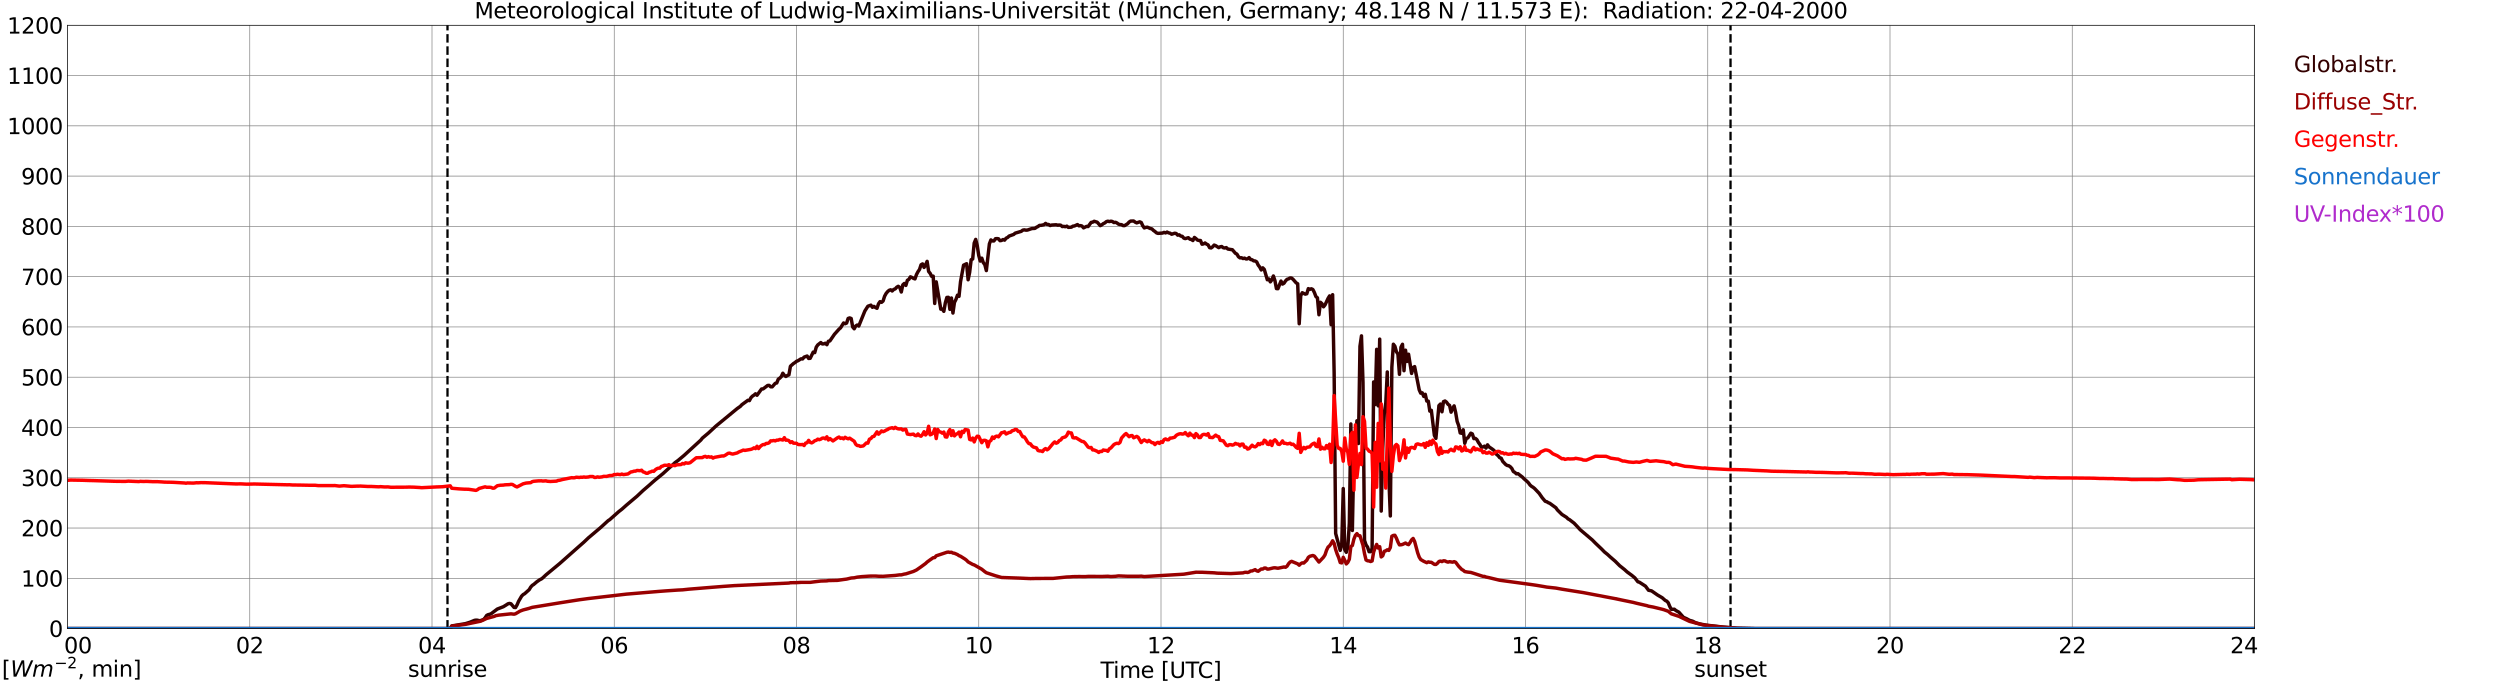 <?xml version="1.0" encoding="utf-8" standalone="no"?>
<!DOCTYPE svg PUBLIC "-//W3C//DTD SVG 1.1//EN"
  "http://www.w3.org/Graphics/SVG/1.1/DTD/svg11.dtd">
<svg xmlns:xlink="http://www.w3.org/1999/xlink" width="1085.4pt" height="296.64pt" viewBox="0 0 1085.4 296.64" xmlns="http://www.w3.org/2000/svg" version="1.1">
 <defs>
  <style type="text/css">*{stroke-linejoin: round; stroke-linecap: butt}</style>
 </defs>
 <g id="figure_1">
  <g id="patch_1">
   <path d="M 0 296.64 
L 1085.4 296.64 
L 1085.4 0 
L 0 0 
z
" style="fill: #ffffff"/>
  </g>
  <g id="axes_1">
   <g id="patch_2">
    <path d="M 29.306 272.909 
L 978.814 272.909 
L 978.814 10.976 
L 29.306 10.976 
z
" style="fill: #ffffff"/>
   </g>
   <g id="patch_3">
    <path d="M 978.814 272.909 
L 978.814 272.909 
L 978.814 10.976 
L 978.814 10.976 
z
" clip-path="url(#pa9ff731dff)" style="fill: #d3d3d3; opacity: 0.25; stroke: #d3d3d3; stroke-linejoin: miter"/>
   </g>
   <g id="matplotlib.axis_1">
    <g id="xtick_1">
     <g id="line2d_1">
      <path d="M 29.306 272.909 
L 29.306 10.976 
" clip-path="url(#pa9ff731dff)" style="fill: none; stroke: #808080; stroke-width: 0.3; stroke-linecap: square"/>
     </g>
     <g id="line2d_2"/>
     <g id="text_1">
      <!--    00 -->
      <g transform="translate(18.733 283.627) scale(0.095 -0.095)">
       <defs>
        <path id="DejaVuSans-20" transform="scale(0.016)"/>
        <path id="DejaVuSans-30" d="M 2034 4250 
Q 1547 4250 1301 3770 
Q 1056 3291 1056 2328 
Q 1056 1369 1301 889 
Q 1547 409 2034 409 
Q 2525 409 2770 889 
Q 3016 1369 3016 2328 
Q 3016 3291 2770 3770 
Q 2525 4250 2034 4250 
z
M 2034 4750 
Q 2819 4750 3233 4129 
Q 3647 3509 3647 2328 
Q 3647 1150 3233 529 
Q 2819 -91 2034 -91 
Q 1250 -91 836 529 
Q 422 1150 422 2328 
Q 422 3509 836 4129 
Q 1250 4750 2034 4750 
z
" transform="scale(0.016)"/>
       </defs>
       <use xlink:href="#DejaVuSans-20"/>
       <use xlink:href="#DejaVuSans-20" transform="translate(31.787 0)"/>
       <use xlink:href="#DejaVuSans-20" transform="translate(63.574 0)"/>
       <use xlink:href="#DejaVuSans-30" transform="translate(95.361 0)"/>
       <use xlink:href="#DejaVuSans-30" transform="translate(158.984 0)"/>
      </g>
     </g>
    </g>
    <g id="xtick_2">
     <g id="line2d_3">
      <path d="M 108.431 272.909 
L 108.431 10.976 
" clip-path="url(#pa9ff731dff)" style="fill: none; stroke: #808080; stroke-width: 0.3; stroke-linecap: square"/>
     </g>
     <g id="line2d_4"/>
     <g id="text_2">
      <!-- 02 -->
      <g transform="translate(102.387 283.627) scale(0.095 -0.095)">
       <defs>
        <path id="DejaVuSans-32" d="M 1228 531 
L 3431 531 
L 3431 0 
L 469 0 
L 469 531 
Q 828 903 1448 1529 
Q 2069 2156 2228 2338 
Q 2531 2678 2651 2914 
Q 2772 3150 2772 3378 
Q 2772 3750 2511 3984 
Q 2250 4219 1831 4219 
Q 1534 4219 1204 4116 
Q 875 4013 500 3803 
L 500 4441 
Q 881 4594 1212 4672 
Q 1544 4750 1819 4750 
Q 2544 4750 2975 4387 
Q 3406 4025 3406 3419 
Q 3406 3131 3298 2873 
Q 3191 2616 2906 2266 
Q 2828 2175 2409 1742 
Q 1991 1309 1228 531 
z
" transform="scale(0.016)"/>
       </defs>
       <use xlink:href="#DejaVuSans-30"/>
       <use xlink:href="#DejaVuSans-32" transform="translate(63.623 0)"/>
      </g>
     </g>
    </g>
    <g id="xtick_3">
     <g id="line2d_5">
      <path d="M 187.557 272.909 
L 187.557 10.976 
" clip-path="url(#pa9ff731dff)" style="fill: none; stroke: #808080; stroke-width: 0.3; stroke-linecap: square"/>
     </g>
     <g id="line2d_6"/>
     <g id="text_3">
      <!-- 04 -->
      <g transform="translate(181.513 283.627) scale(0.095 -0.095)">
       <defs>
        <path id="DejaVuSans-34" d="M 2419 4116 
L 825 1625 
L 2419 1625 
L 2419 4116 
z
M 2253 4666 
L 3047 4666 
L 3047 1625 
L 3713 1625 
L 3713 1100 
L 3047 1100 
L 3047 0 
L 2419 0 
L 2419 1100 
L 313 1100 
L 313 1709 
L 2253 4666 
z
" transform="scale(0.016)"/>
       </defs>
       <use xlink:href="#DejaVuSans-30"/>
       <use xlink:href="#DejaVuSans-34" transform="translate(63.623 0)"/>
      </g>
     </g>
    </g>
    <g id="xtick_4">
     <g id="line2d_7">
      <path d="M 266.683 272.909 
L 266.683 10.976 
" clip-path="url(#pa9ff731dff)" style="fill: none; stroke: #808080; stroke-width: 0.3; stroke-linecap: square"/>
     </g>
     <g id="line2d_8"/>
     <g id="text_4">
      <!-- 06 -->
      <g transform="translate(260.638 283.627) scale(0.095 -0.095)">
       <defs>
        <path id="DejaVuSans-36" d="M 2113 2584 
Q 1688 2584 1439 2293 
Q 1191 2003 1191 1497 
Q 1191 994 1439 701 
Q 1688 409 2113 409 
Q 2538 409 2786 701 
Q 3034 994 3034 1497 
Q 3034 2003 2786 2293 
Q 2538 2584 2113 2584 
z
M 3366 4563 
L 3366 3988 
Q 3128 4100 2886 4159 
Q 2644 4219 2406 4219 
Q 1781 4219 1451 3797 
Q 1122 3375 1075 2522 
Q 1259 2794 1537 2939 
Q 1816 3084 2150 3084 
Q 2853 3084 3261 2657 
Q 3669 2231 3669 1497 
Q 3669 778 3244 343 
Q 2819 -91 2113 -91 
Q 1303 -91 875 529 
Q 447 1150 447 2328 
Q 447 3434 972 4092 
Q 1497 4750 2381 4750 
Q 2619 4750 2861 4703 
Q 3103 4656 3366 4563 
z
" transform="scale(0.016)"/>
       </defs>
       <use xlink:href="#DejaVuSans-30"/>
       <use xlink:href="#DejaVuSans-36" transform="translate(63.623 0)"/>
      </g>
     </g>
    </g>
    <g id="xtick_5">
     <g id="line2d_9">
      <path d="M 345.808 272.909 
L 345.808 10.976 
" clip-path="url(#pa9ff731dff)" style="fill: none; stroke: #808080; stroke-width: 0.3; stroke-linecap: square"/>
     </g>
     <g id="line2d_10"/>
     <g id="text_5">
      <!-- 08 -->
      <g transform="translate(339.764 283.627) scale(0.095 -0.095)">
       <defs>
        <path id="DejaVuSans-38" d="M 2034 2216 
Q 1584 2216 1326 1975 
Q 1069 1734 1069 1313 
Q 1069 891 1326 650 
Q 1584 409 2034 409 
Q 2484 409 2743 651 
Q 3003 894 3003 1313 
Q 3003 1734 2745 1975 
Q 2488 2216 2034 2216 
z
M 1403 2484 
Q 997 2584 770 2862 
Q 544 3141 544 3541 
Q 544 4100 942 4425 
Q 1341 4750 2034 4750 
Q 2731 4750 3128 4425 
Q 3525 4100 3525 3541 
Q 3525 3141 3298 2862 
Q 3072 2584 2669 2484 
Q 3125 2378 3379 2068 
Q 3634 1759 3634 1313 
Q 3634 634 3220 271 
Q 2806 -91 2034 -91 
Q 1263 -91 848 271 
Q 434 634 434 1313 
Q 434 1759 690 2068 
Q 947 2378 1403 2484 
z
M 1172 3481 
Q 1172 3119 1398 2916 
Q 1625 2713 2034 2713 
Q 2441 2713 2670 2916 
Q 2900 3119 2900 3481 
Q 2900 3844 2670 4047 
Q 2441 4250 2034 4250 
Q 1625 4250 1398 4047 
Q 1172 3844 1172 3481 
z
" transform="scale(0.016)"/>
       </defs>
       <use xlink:href="#DejaVuSans-30"/>
       <use xlink:href="#DejaVuSans-38" transform="translate(63.623 0)"/>
      </g>
     </g>
    </g>
    <g id="xtick_6">
     <g id="line2d_11">
      <path d="M 424.934 272.909 
L 424.934 10.976 
" clip-path="url(#pa9ff731dff)" style="fill: none; stroke: #808080; stroke-width: 0.3; stroke-linecap: square"/>
     </g>
     <g id="line2d_12"/>
     <g id="text_6">
      <!-- 10 -->
      <g transform="translate(418.89 283.627) scale(0.095 -0.095)">
       <defs>
        <path id="DejaVuSans-31" d="M 794 531 
L 1825 531 
L 1825 4091 
L 703 3866 
L 703 4441 
L 1819 4666 
L 2450 4666 
L 2450 531 
L 3481 531 
L 3481 0 
L 794 0 
L 794 531 
z
" transform="scale(0.016)"/>
       </defs>
       <use xlink:href="#DejaVuSans-31"/>
       <use xlink:href="#DejaVuSans-30" transform="translate(63.623 0)"/>
      </g>
     </g>
    </g>
    <g id="xtick_7">
     <g id="line2d_13">
      <path d="M 504.06 272.909 
L 504.06 10.976 
" clip-path="url(#pa9ff731dff)" style="fill: none; stroke: #808080; stroke-width: 0.3; stroke-linecap: square"/>
     </g>
     <g id="line2d_14"/>
     <g id="text_7">
      <!-- 12 -->
      <g transform="translate(498.015 283.627) scale(0.095 -0.095)">
       <use xlink:href="#DejaVuSans-31"/>
       <use xlink:href="#DejaVuSans-32" transform="translate(63.623 0)"/>
      </g>
     </g>
    </g>
    <g id="xtick_8">
     <g id="line2d_15">
      <path d="M 583.185 272.909 
L 583.185 10.976 
" clip-path="url(#pa9ff731dff)" style="fill: none; stroke: #808080; stroke-width: 0.3; stroke-linecap: square"/>
     </g>
     <g id="line2d_16"/>
     <g id="text_8">
      <!-- 14 -->
      <g transform="translate(577.141 283.627) scale(0.095 -0.095)">
       <use xlink:href="#DejaVuSans-31"/>
       <use xlink:href="#DejaVuSans-34" transform="translate(63.623 0)"/>
      </g>
     </g>
    </g>
    <g id="xtick_9">
     <g id="line2d_17">
      <path d="M 662.311 272.909 
L 662.311 10.976 
" clip-path="url(#pa9ff731dff)" style="fill: none; stroke: #808080; stroke-width: 0.3; stroke-linecap: square"/>
     </g>
     <g id="line2d_18"/>
     <g id="text_9">
      <!-- 16 -->
      <g transform="translate(656.267 283.627) scale(0.095 -0.095)">
       <use xlink:href="#DejaVuSans-31"/>
       <use xlink:href="#DejaVuSans-36" transform="translate(63.623 0)"/>
      </g>
     </g>
    </g>
    <g id="xtick_10">
     <g id="line2d_19">
      <path d="M 741.437 272.909 
L 741.437 10.976 
" clip-path="url(#pa9ff731dff)" style="fill: none; stroke: #808080; stroke-width: 0.3; stroke-linecap: square"/>
     </g>
     <g id="line2d_20"/>
     <g id="text_10">
      <!-- 18 -->
      <g transform="translate(735.392 283.627) scale(0.095 -0.095)">
       <use xlink:href="#DejaVuSans-31"/>
       <use xlink:href="#DejaVuSans-38" transform="translate(63.623 0)"/>
      </g>
     </g>
    </g>
    <g id="xtick_11">
     <g id="line2d_21">
      <path d="M 820.562 272.909 
L 820.562 10.976 
" clip-path="url(#pa9ff731dff)" style="fill: none; stroke: #808080; stroke-width: 0.3; stroke-linecap: square"/>
     </g>
     <g id="line2d_22"/>
     <g id="text_11">
      <!-- 20 -->
      <g transform="translate(814.518 283.627) scale(0.095 -0.095)">
       <use xlink:href="#DejaVuSans-32"/>
       <use xlink:href="#DejaVuSans-30" transform="translate(63.623 0)"/>
      </g>
     </g>
    </g>
    <g id="xtick_12">
     <g id="line2d_23">
      <path d="M 899.688 272.909 
L 899.688 10.976 
" clip-path="url(#pa9ff731dff)" style="fill: none; stroke: #808080; stroke-width: 0.3; stroke-linecap: square"/>
     </g>
     <g id="line2d_24"/>
     <g id="text_12">
      <!-- 22 -->
      <g transform="translate(893.644 283.627) scale(0.095 -0.095)">
       <use xlink:href="#DejaVuSans-32"/>
       <use xlink:href="#DejaVuSans-32" transform="translate(63.623 0)"/>
      </g>
     </g>
    </g>
    <g id="xtick_13">
     <g id="line2d_25">
      <path d="M 978.814 272.909 
L 978.814 10.976 
" clip-path="url(#pa9ff731dff)" style="fill: none; stroke: #808080; stroke-width: 0.3; stroke-linecap: square"/>
     </g>
     <g id="line2d_26"/>
     <g id="text_13">
      <!-- 24    -->
      <g transform="translate(968.241 283.627) scale(0.095 -0.095)">
       <use xlink:href="#DejaVuSans-32"/>
       <use xlink:href="#DejaVuSans-34" transform="translate(63.623 0)"/>
       <use xlink:href="#DejaVuSans-20" transform="translate(127.246 0)"/>
       <use xlink:href="#DejaVuSans-20" transform="translate(159.033 0)"/>
       <use xlink:href="#DejaVuSans-20" transform="translate(190.82 0)"/>
      </g>
     </g>
    </g>
    <g id="text_14">
     <!-- Time [UTC] -->
     <g transform="translate(477.806 294.322) scale(0.095 -0.095)">
      <defs>
       <path id="DejaVuSans-54" d="M -19 4666 
L 3928 4666 
L 3928 4134 
L 2272 4134 
L 2272 0 
L 1638 0 
L 1638 4134 
L -19 4134 
L -19 4666 
z
" transform="scale(0.016)"/>
       <path id="DejaVuSans-69" d="M 603 3500 
L 1178 3500 
L 1178 0 
L 603 0 
L 603 3500 
z
M 603 4863 
L 1178 4863 
L 1178 4134 
L 603 4134 
L 603 4863 
z
" transform="scale(0.016)"/>
       <path id="DejaVuSans-6d" d="M 3328 2828 
Q 3544 3216 3844 3400 
Q 4144 3584 4550 3584 
Q 5097 3584 5394 3201 
Q 5691 2819 5691 2113 
L 5691 0 
L 5113 0 
L 5113 2094 
Q 5113 2597 4934 2840 
Q 4756 3084 4391 3084 
Q 3944 3084 3684 2787 
Q 3425 2491 3425 1978 
L 3425 0 
L 2847 0 
L 2847 2094 
Q 2847 2600 2669 2842 
Q 2491 3084 2119 3084 
Q 1678 3084 1418 2786 
Q 1159 2488 1159 1978 
L 1159 0 
L 581 0 
L 581 3500 
L 1159 3500 
L 1159 2956 
Q 1356 3278 1631 3431 
Q 1906 3584 2284 3584 
Q 2666 3584 2933 3390 
Q 3200 3197 3328 2828 
z
" transform="scale(0.016)"/>
       <path id="DejaVuSans-65" d="M 3597 1894 
L 3597 1613 
L 953 1613 
Q 991 1019 1311 708 
Q 1631 397 2203 397 
Q 2534 397 2845 478 
Q 3156 559 3463 722 
L 3463 178 
Q 3153 47 2828 -22 
Q 2503 -91 2169 -91 
Q 1331 -91 842 396 
Q 353 884 353 1716 
Q 353 2575 817 3079 
Q 1281 3584 2069 3584 
Q 2775 3584 3186 3129 
Q 3597 2675 3597 1894 
z
M 3022 2063 
Q 3016 2534 2758 2815 
Q 2500 3097 2075 3097 
Q 1594 3097 1305 2825 
Q 1016 2553 972 2059 
L 3022 2063 
z
" transform="scale(0.016)"/>
       <path id="DejaVuSans-5b" d="M 550 4863 
L 1875 4863 
L 1875 4416 
L 1125 4416 
L 1125 -397 
L 1875 -397 
L 1875 -844 
L 550 -844 
L 550 4863 
z
" transform="scale(0.016)"/>
       <path id="DejaVuSans-55" d="M 556 4666 
L 1191 4666 
L 1191 1831 
Q 1191 1081 1462 751 
Q 1734 422 2344 422 
Q 2950 422 3222 751 
Q 3494 1081 3494 1831 
L 3494 4666 
L 4128 4666 
L 4128 1753 
Q 4128 841 3676 375 
Q 3225 -91 2344 -91 
Q 1459 -91 1007 375 
Q 556 841 556 1753 
L 556 4666 
z
" transform="scale(0.016)"/>
       <path id="DejaVuSans-43" d="M 4122 4306 
L 4122 3641 
Q 3803 3938 3442 4084 
Q 3081 4231 2675 4231 
Q 1875 4231 1450 3742 
Q 1025 3253 1025 2328 
Q 1025 1406 1450 917 
Q 1875 428 2675 428 
Q 3081 428 3442 575 
Q 3803 722 4122 1019 
L 4122 359 
Q 3791 134 3420 21 
Q 3050 -91 2638 -91 
Q 1578 -91 968 557 
Q 359 1206 359 2328 
Q 359 3453 968 4101 
Q 1578 4750 2638 4750 
Q 3056 4750 3426 4639 
Q 3797 4528 4122 4306 
z
" transform="scale(0.016)"/>
       <path id="DejaVuSans-5d" d="M 1947 4863 
L 1947 -844 
L 622 -844 
L 622 -397 
L 1369 -397 
L 1369 4416 
L 622 4416 
L 622 4863 
L 1947 4863 
z
" transform="scale(0.016)"/>
      </defs>
      <use xlink:href="#DejaVuSans-54"/>
      <use xlink:href="#DejaVuSans-69" transform="translate(57.959 0)"/>
      <use xlink:href="#DejaVuSans-6d" transform="translate(85.742 0)"/>
      <use xlink:href="#DejaVuSans-65" transform="translate(183.154 0)"/>
      <use xlink:href="#DejaVuSans-20" transform="translate(244.678 0)"/>
      <use xlink:href="#DejaVuSans-5b" transform="translate(276.465 0)"/>
      <use xlink:href="#DejaVuSans-55" transform="translate(315.479 0)"/>
      <use xlink:href="#DejaVuSans-54" transform="translate(388.672 0)"/>
      <use xlink:href="#DejaVuSans-43" transform="translate(443.881 0)"/>
      <use xlink:href="#DejaVuSans-5d" transform="translate(513.705 0)"/>
     </g>
    </g>
   </g>
   <g id="matplotlib.axis_2">
    <g id="ytick_1">
     <g id="line2d_27">
      <path d="M 29.306 272.909 
L 978.814 272.909 
" clip-path="url(#pa9ff731dff)" style="fill: none; stroke: #808080; stroke-width: 0.3; stroke-linecap: square"/>
     </g>
     <g id="line2d_28"/>
     <g id="text_15">
      <!-- 0 -->
      <g transform="translate(21.261 276.518) scale(0.095 -0.095)">
       <use xlink:href="#DejaVuSans-30"/>
      </g>
     </g>
    </g>
    <g id="ytick_2">
     <g id="line2d_29">
      <path d="M 29.306 251.081 
L 978.814 251.081 
" clip-path="url(#pa9ff731dff)" style="fill: none; stroke: #808080; stroke-width: 0.3; stroke-linecap: square"/>
     </g>
     <g id="line2d_30"/>
     <g id="text_16">
      <!-- 100 -->
      <g transform="translate(9.173 254.69) scale(0.095 -0.095)">
       <use xlink:href="#DejaVuSans-31"/>
       <use xlink:href="#DejaVuSans-30" transform="translate(63.623 0)"/>
       <use xlink:href="#DejaVuSans-30" transform="translate(127.246 0)"/>
      </g>
     </g>
    </g>
    <g id="ytick_3">
     <g id="line2d_31">
      <path d="M 29.306 229.253 
L 978.814 229.253 
" clip-path="url(#pa9ff731dff)" style="fill: none; stroke: #808080; stroke-width: 0.3; stroke-linecap: square"/>
     </g>
     <g id="line2d_32"/>
     <g id="text_17">
      <!-- 200 -->
      <g transform="translate(9.173 232.863) scale(0.095 -0.095)">
       <use xlink:href="#DejaVuSans-32"/>
       <use xlink:href="#DejaVuSans-30" transform="translate(63.623 0)"/>
       <use xlink:href="#DejaVuSans-30" transform="translate(127.246 0)"/>
      </g>
     </g>
    </g>
    <g id="ytick_4">
     <g id="line2d_33">
      <path d="M 29.306 207.426 
L 978.814 207.426 
" clip-path="url(#pa9ff731dff)" style="fill: none; stroke: #808080; stroke-width: 0.3; stroke-linecap: square"/>
     </g>
     <g id="line2d_34"/>
     <g id="text_18">
      <!-- 300 -->
      <g transform="translate(9.173 211.035) scale(0.095 -0.095)">
       <defs>
        <path id="DejaVuSans-33" d="M 2597 2516 
Q 3050 2419 3304 2112 
Q 3559 1806 3559 1356 
Q 3559 666 3084 287 
Q 2609 -91 1734 -91 
Q 1441 -91 1130 -33 
Q 819 25 488 141 
L 488 750 
Q 750 597 1062 519 
Q 1375 441 1716 441 
Q 2309 441 2620 675 
Q 2931 909 2931 1356 
Q 2931 1769 2642 2001 
Q 2353 2234 1838 2234 
L 1294 2234 
L 1294 2753 
L 1863 2753 
Q 2328 2753 2575 2939 
Q 2822 3125 2822 3475 
Q 2822 3834 2567 4026 
Q 2313 4219 1838 4219 
Q 1578 4219 1281 4162 
Q 984 4106 628 3988 
L 628 4550 
Q 988 4650 1302 4700 
Q 1616 4750 1894 4750 
Q 2613 4750 3031 4423 
Q 3450 4097 3450 3541 
Q 3450 3153 3228 2886 
Q 3006 2619 2597 2516 
z
" transform="scale(0.016)"/>
       </defs>
       <use xlink:href="#DejaVuSans-33"/>
       <use xlink:href="#DejaVuSans-30" transform="translate(63.623 0)"/>
       <use xlink:href="#DejaVuSans-30" transform="translate(127.246 0)"/>
      </g>
     </g>
    </g>
    <g id="ytick_5">
     <g id="line2d_35">
      <path d="M 29.306 185.598 
L 978.814 185.598 
" clip-path="url(#pa9ff731dff)" style="fill: none; stroke: #808080; stroke-width: 0.3; stroke-linecap: square"/>
     </g>
     <g id="line2d_36"/>
     <g id="text_19">
      <!-- 400 -->
      <g transform="translate(9.173 189.207) scale(0.095 -0.095)">
       <use xlink:href="#DejaVuSans-34"/>
       <use xlink:href="#DejaVuSans-30" transform="translate(63.623 0)"/>
       <use xlink:href="#DejaVuSans-30" transform="translate(127.246 0)"/>
      </g>
     </g>
    </g>
    <g id="ytick_6">
     <g id="line2d_37">
      <path d="M 29.306 163.77 
L 978.814 163.77 
" clip-path="url(#pa9ff731dff)" style="fill: none; stroke: #808080; stroke-width: 0.3; stroke-linecap: square"/>
     </g>
     <g id="line2d_38"/>
     <g id="text_20">
      <!-- 500 -->
      <g transform="translate(9.173 167.379) scale(0.095 -0.095)">
       <defs>
        <path id="DejaVuSans-35" d="M 691 4666 
L 3169 4666 
L 3169 4134 
L 1269 4134 
L 1269 2991 
Q 1406 3038 1543 3061 
Q 1681 3084 1819 3084 
Q 2600 3084 3056 2656 
Q 3513 2228 3513 1497 
Q 3513 744 3044 326 
Q 2575 -91 1722 -91 
Q 1428 -91 1123 -41 
Q 819 9 494 109 
L 494 744 
Q 775 591 1075 516 
Q 1375 441 1709 441 
Q 2250 441 2565 725 
Q 2881 1009 2881 1497 
Q 2881 1984 2565 2268 
Q 2250 2553 1709 2553 
Q 1456 2553 1204 2497 
Q 953 2441 691 2322 
L 691 4666 
z
" transform="scale(0.016)"/>
       </defs>
       <use xlink:href="#DejaVuSans-35"/>
       <use xlink:href="#DejaVuSans-30" transform="translate(63.623 0)"/>
       <use xlink:href="#DejaVuSans-30" transform="translate(127.246 0)"/>
      </g>
     </g>
    </g>
    <g id="ytick_7">
     <g id="line2d_39">
      <path d="M 29.306 141.942 
L 978.814 141.942 
" clip-path="url(#pa9ff731dff)" style="fill: none; stroke: #808080; stroke-width: 0.3; stroke-linecap: square"/>
     </g>
     <g id="line2d_40"/>
     <g id="text_21">
      <!-- 600 -->
      <g transform="translate(9.173 145.551) scale(0.095 -0.095)">
       <use xlink:href="#DejaVuSans-36"/>
       <use xlink:href="#DejaVuSans-30" transform="translate(63.623 0)"/>
       <use xlink:href="#DejaVuSans-30" transform="translate(127.246 0)"/>
      </g>
     </g>
    </g>
    <g id="ytick_8">
     <g id="line2d_41">
      <path d="M 29.306 120.114 
L 978.814 120.114 
" clip-path="url(#pa9ff731dff)" style="fill: none; stroke: #808080; stroke-width: 0.3; stroke-linecap: square"/>
     </g>
     <g id="line2d_42"/>
     <g id="text_22">
      <!-- 700 -->
      <g transform="translate(9.173 123.724) scale(0.095 -0.095)">
       <defs>
        <path id="DejaVuSans-37" d="M 525 4666 
L 3525 4666 
L 3525 4397 
L 1831 0 
L 1172 0 
L 2766 4134 
L 525 4134 
L 525 4666 
z
" transform="scale(0.016)"/>
       </defs>
       <use xlink:href="#DejaVuSans-37"/>
       <use xlink:href="#DejaVuSans-30" transform="translate(63.623 0)"/>
       <use xlink:href="#DejaVuSans-30" transform="translate(127.246 0)"/>
      </g>
     </g>
    </g>
    <g id="ytick_9">
     <g id="line2d_43">
      <path d="M 29.306 98.287 
L 978.814 98.287 
" clip-path="url(#pa9ff731dff)" style="fill: none; stroke: #808080; stroke-width: 0.3; stroke-linecap: square"/>
     </g>
     <g id="line2d_44"/>
     <g id="text_23">
      <!-- 800 -->
      <g transform="translate(9.173 101.896) scale(0.095 -0.095)">
       <use xlink:href="#DejaVuSans-38"/>
       <use xlink:href="#DejaVuSans-30" transform="translate(63.623 0)"/>
       <use xlink:href="#DejaVuSans-30" transform="translate(127.246 0)"/>
      </g>
     </g>
    </g>
    <g id="ytick_10">
     <g id="line2d_45">
      <path d="M 29.306 76.459 
L 978.814 76.459 
" clip-path="url(#pa9ff731dff)" style="fill: none; stroke: #808080; stroke-width: 0.3; stroke-linecap: square"/>
     </g>
     <g id="line2d_46"/>
     <g id="text_24">
      <!-- 900 -->
      <g transform="translate(9.173 80.068) scale(0.095 -0.095)">
       <defs>
        <path id="DejaVuSans-39" d="M 703 97 
L 703 672 
Q 941 559 1184 500 
Q 1428 441 1663 441 
Q 2288 441 2617 861 
Q 2947 1281 2994 2138 
Q 2813 1869 2534 1725 
Q 2256 1581 1919 1581 
Q 1219 1581 811 2004 
Q 403 2428 403 3163 
Q 403 3881 828 4315 
Q 1253 4750 1959 4750 
Q 2769 4750 3195 4129 
Q 3622 3509 3622 2328 
Q 3622 1225 3098 567 
Q 2575 -91 1691 -91 
Q 1453 -91 1209 -44 
Q 966 3 703 97 
z
M 1959 2075 
Q 2384 2075 2632 2365 
Q 2881 2656 2881 3163 
Q 2881 3666 2632 3958 
Q 2384 4250 1959 4250 
Q 1534 4250 1286 3958 
Q 1038 3666 1038 3163 
Q 1038 2656 1286 2365 
Q 1534 2075 1959 2075 
z
" transform="scale(0.016)"/>
       </defs>
       <use xlink:href="#DejaVuSans-39"/>
       <use xlink:href="#DejaVuSans-30" transform="translate(63.623 0)"/>
       <use xlink:href="#DejaVuSans-30" transform="translate(127.246 0)"/>
      </g>
     </g>
    </g>
    <g id="ytick_11">
     <g id="line2d_47">
      <path d="M 29.306 54.631 
L 978.814 54.631 
" clip-path="url(#pa9ff731dff)" style="fill: none; stroke: #808080; stroke-width: 0.3; stroke-linecap: square"/>
     </g>
     <g id="line2d_48"/>
     <g id="text_25">
      <!-- 1000 -->
      <g transform="translate(3.128 58.24) scale(0.095 -0.095)">
       <use xlink:href="#DejaVuSans-31"/>
       <use xlink:href="#DejaVuSans-30" transform="translate(63.623 0)"/>
       <use xlink:href="#DejaVuSans-30" transform="translate(127.246 0)"/>
       <use xlink:href="#DejaVuSans-30" transform="translate(190.869 0)"/>
      </g>
     </g>
    </g>
    <g id="ytick_12">
     <g id="line2d_49">
      <path d="M 29.306 32.803 
L 978.814 32.803 
" clip-path="url(#pa9ff731dff)" style="fill: none; stroke: #808080; stroke-width: 0.3; stroke-linecap: square"/>
     </g>
     <g id="line2d_50"/>
     <g id="text_26">
      <!-- 1100 -->
      <g transform="translate(3.128 36.413) scale(0.095 -0.095)">
       <use xlink:href="#DejaVuSans-31"/>
       <use xlink:href="#DejaVuSans-31" transform="translate(63.623 0)"/>
       <use xlink:href="#DejaVuSans-30" transform="translate(127.246 0)"/>
       <use xlink:href="#DejaVuSans-30" transform="translate(190.869 0)"/>
      </g>
     </g>
    </g>
    <g id="ytick_13">
     <g id="line2d_51">
      <path d="M 29.306 10.976 
L 978.814 10.976 
" clip-path="url(#pa9ff731dff)" style="fill: none; stroke: #808080; stroke-width: 0.3; stroke-linecap: square"/>
     </g>
     <g id="line2d_52"/>
     <g id="text_27">
      <!-- 1200 -->
      <g transform="translate(3.128 14.585) scale(0.095 -0.095)">
       <use xlink:href="#DejaVuSans-31"/>
       <use xlink:href="#DejaVuSans-32" transform="translate(63.623 0)"/>
       <use xlink:href="#DejaVuSans-30" transform="translate(127.246 0)"/>
       <use xlink:href="#DejaVuSans-30" transform="translate(190.869 0)"/>
      </g>
     </g>
    </g>
   </g>
   <g id="line2d_53">
    <path d="M 194.283 272.909 
L 194.283 10.976 
" clip-path="url(#pa9ff731dff)" style="fill: none; stroke-dasharray: 3.7,1.6; stroke-dashoffset: 0; stroke: #000000"/>
   </g>
   <g id="line2d_54">
    <path d="M 751.327 272.909 
L 751.327 10.976 
" clip-path="url(#pa9ff731dff)" style="fill: none; stroke-dasharray: 3.7,1.6; stroke-dashoffset: 0; stroke: #000000"/>
   </g>
   <g id="line2d_55">
    <path d="M 29.306 272.909 
L 195.47 272.909 
L 196.129 271.758 
L 202.063 270.77 
L 204.042 270.15 
L 206.02 269.331 
L 206.679 269.237 
L 207.339 269.277 
L 207.998 269.475 
L 208.657 269.44 
L 209.976 268.956 
L 210.635 268.196 
L 211.295 267.188 
L 211.954 266.856 
L 212.614 266.71 
L 213.273 266.422 
L 215.91 264.427 
L 218.548 263.405 
L 219.867 262.591 
L 220.526 262.156 
L 221.186 261.982 
L 221.845 262.128 
L 223.164 263.706 
L 223.823 263.774 
L 224.482 262.615 
L 225.142 261.08 
L 226.461 258.819 
L 227.12 258.149 
L 227.779 257.769 
L 229.757 255.997 
L 230.417 254.886 
L 231.076 254.154 
L 231.736 253.727 
L 233.054 252.596 
L 234.373 251.679 
L 235.033 251.369 
L 235.692 250.854 
L 237.011 249.612 
L 242.945 244.701 
L 250.858 237.701 
L 253.495 235.383 
L 255.473 233.501 
L 260.748 229.052 
L 264.045 226.036 
L 264.705 225.619 
L 268.661 222.107 
L 269.98 221.09 
L 271.958 219.322 
L 276.573 215.43 
L 279.211 212.946 
L 281.849 210.68 
L 283.167 209.501 
L 284.486 208.358 
L 287.783 205.666 
L 290.42 203.27 
L 291.739 202.102 
L 293.058 200.866 
L 294.377 199.917 
L 297.014 197.708 
L 304.267 191.068 
L 304.927 190.221 
L 307.564 188.012 
L 310.861 184.958 
L 320.093 177.356 
L 321.411 176.437 
L 322.071 175.716 
L 324.708 173.793 
L 325.368 173.926 
L 326.027 172.667 
L 326.686 171.984 
L 327.346 171.56 
L 328.005 170.975 
L 328.665 171.6 
L 330.643 168.882 
L 331.302 168.856 
L 332.621 167.856 
L 333.28 167.341 
L 333.94 167.317 
L 334.599 167.926 
L 335.258 167.95 
L 336.577 166.433 
L 337.236 166.265 
L 337.896 164.608 
L 338.555 164.174 
L 339.215 163.486 
L 339.874 162.046 
L 340.533 162.945 
L 341.193 163.447 
L 341.852 163.028 
L 342.512 162.748 
L 343.171 159.003 
L 344.49 157.837 
L 345.149 157.422 
L 345.808 156.868 
L 346.468 156.606 
L 347.787 155.774 
L 348.446 155.842 
L 349.105 155.045 
L 350.424 154.574 
L 351.083 155.626 
L 351.743 155.561 
L 353.062 152.876 
L 353.721 153.094 
L 354.38 150.73 
L 355.04 149.752 
L 356.359 148.724 
L 357.018 149.324 
L 357.677 149.283 
L 358.337 149.021 
L 358.996 149.654 
L 359.655 148.161 
L 360.315 148.002 
L 362.293 145.118 
L 364.271 142.911 
L 364.93 142.35 
L 366.249 140.224 
L 366.909 140.55 
L 367.568 140.253 
L 368.227 138.258 
L 368.887 138.026 
L 369.546 138.277 
L 370.206 141.964 
L 370.865 142.743 
L 371.524 141.523 
L 372.184 141.115 
L 372.843 141.547 
L 375.481 135.034 
L 376.799 132.951 
L 378.118 132.486 
L 378.777 133.421 
L 379.437 133.03 
L 380.096 133.521 
L 380.756 133.846 
L 381.415 131.897 
L 382.074 130.963 
L 382.734 131.255 
L 383.393 130.692 
L 384.053 128.623 
L 384.712 127.409 
L 385.371 126.606 
L 386.031 126.043 
L 386.69 125.82 
L 387.349 126.329 
L 388.009 125.663 
L 388.668 125.421 
L 389.328 124.694 
L 389.987 124.303 
L 390.646 124.807 
L 391.306 126.772 
L 391.965 123.657 
L 392.624 123.072 
L 393.284 123.917 
L 393.943 121.69 
L 394.603 121.287 
L 395.262 120.195 
L 395.921 120.455 
L 396.581 120.841 
L 397.24 121.088 
L 397.899 119.196 
L 398.559 117.949 
L 399.218 116.989 
L 399.878 114.965 
L 400.537 114.579 
L 401.196 116.111 
L 401.856 115 
L 402.515 113.479 
L 403.175 117.868 
L 403.834 118.674 
L 404.493 119.97 
L 405.153 119.887 
L 405.812 131.749 
L 406.471 122.376 
L 408.45 134.226 
L 409.109 134.172 
L 409.768 135.165 
L 410.428 131.471 
L 411.087 129.142 
L 411.746 129.084 
L 412.406 134.316 
L 413.065 129.376 
L 413.725 135.905 
L 414.384 131.303 
L 415.043 129.974 
L 415.703 128.147 
L 416.362 128.664 
L 417.022 122.304 
L 418.34 115.129 
L 419.659 114.494 
L 420.318 121.459 
L 420.978 118.253 
L 421.637 112.759 
L 422.297 112.451 
L 422.956 105.538 
L 423.615 103.94 
L 424.275 106.636 
L 424.934 110.94 
L 425.593 113.346 
L 426.253 112.084 
L 426.912 114.014 
L 427.572 114.902 
L 428.231 117.469 
L 429.55 105.894 
L 430.209 104.167 
L 430.869 104.599 
L 431.528 104.597 
L 432.187 103.643 
L 432.847 103.58 
L 433.506 103.674 
L 434.165 104.495 
L 434.825 104.394 
L 435.484 104.001 
L 436.144 104.263 
L 436.803 103.421 
L 437.462 103.1 
L 438.122 102.486 
L 440.1 101.781 
L 440.759 101.225 
L 443.397 100.435 
L 444.056 99.915 
L 444.716 99.799 
L 445.375 99.919 
L 446.034 99.898 
L 448.012 99.225 
L 449.331 99.149 
L 449.991 98.667 
L 450.65 98.346 
L 451.309 97.844 
L 451.969 97.846 
L 453.287 97.551 
L 453.947 96.995 
L 454.606 97.468 
L 455.266 97.459 
L 455.925 97.918 
L 456.584 97.708 
L 457.903 97.625 
L 458.563 97.59 
L 459.222 97.774 
L 459.881 97.695 
L 460.541 97.772 
L 461.2 98.37 
L 461.859 98.269 
L 462.519 98.442 
L 463.178 98.182 
L 463.838 98.721 
L 465.156 98.629 
L 465.816 98.184 
L 466.475 98.106 
L 467.794 97.503 
L 468.453 98.044 
L 469.113 97.951 
L 469.772 98.143 
L 470.431 98.926 
L 471.75 98.285 
L 472.409 98.357 
L 473.728 96.558 
L 474.388 96.455 
L 475.047 96.073 
L 476.366 96.466 
L 477.685 97.966 
L 478.344 97.621 
L 479.003 97.101 
L 479.663 96.785 
L 480.322 96.237 
L 480.981 96.025 
L 481.641 96.211 
L 482.3 96.03 
L 482.96 96.172 
L 483.619 96.623 
L 484.278 96.495 
L 484.938 96.8 
L 485.597 97.307 
L 486.256 97.492 
L 486.916 97.531 
L 487.575 97.942 
L 488.235 97.966 
L 489.553 97.147 
L 490.213 96.414 
L 490.872 95.982 
L 492.191 95.947 
L 492.85 96.449 
L 493.51 96.763 
L 494.828 96.311 
L 495.488 96.606 
L 496.147 98.027 
L 496.807 98.952 
L 497.466 98.725 
L 498.125 98.632 
L 499.444 99.217 
L 500.103 99.369 
L 500.763 100.031 
L 501.422 100.487 
L 502.082 101.083 
L 502.741 101.321 
L 504.719 101.188 
L 505.379 100.889 
L 506.038 101.122 
L 506.697 100.758 
L 507.357 101.1 
L 508.016 101.242 
L 508.675 101.698 
L 509.994 101.257 
L 510.654 101.367 
L 511.313 102.102 
L 511.972 101.949 
L 512.632 102.489 
L 513.291 102.598 
L 513.95 103.384 
L 514.61 103.593 
L 515.929 103.198 
L 516.588 103.838 
L 517.247 103.982 
L 517.907 104.433 
L 518.566 103.091 
L 519.226 103.582 
L 519.885 104.233 
L 520.544 104.39 
L 521.204 104.425 
L 521.863 106.022 
L 522.522 105.892 
L 523.182 105.49 
L 523.841 105.992 
L 524.501 106.306 
L 525.16 107.522 
L 525.819 107.651 
L 526.479 107.153 
L 527.138 106.404 
L 527.797 106.658 
L 529.116 107.515 
L 529.776 107.147 
L 530.435 107.033 
L 531.094 107.557 
L 531.754 107.675 
L 532.413 107.502 
L 533.073 108.124 
L 535.051 108.426 
L 536.369 109.967 
L 537.029 110.331 
L 537.688 111.464 
L 538.348 111.951 
L 539.007 111.896 
L 539.666 112.246 
L 540.326 112.069 
L 540.985 112.444 
L 541.644 112.377 
L 542.304 111.84 
L 542.963 112.654 
L 543.623 112.791 
L 544.282 113.254 
L 544.941 113.309 
L 545.601 113.701 
L 546.26 115.096 
L 546.919 115.943 
L 547.579 117.207 
L 548.238 116.286 
L 548.898 116.958 
L 550.216 121.463 
L 550.876 121.105 
L 551.535 122.371 
L 552.195 121.472 
L 552.854 119.818 
L 553.513 121.78 
L 554.173 125.288 
L 554.832 125.338 
L 556.151 122.029 
L 556.81 123.336 
L 557.47 122.948 
L 558.129 121.95 
L 558.788 121.267 
L 559.448 121.073 
L 560.107 120.662 
L 560.766 120.732 
L 561.426 121.304 
L 562.745 122.808 
L 563.404 123.21 
L 564.063 140.554 
L 564.723 128.385 
L 565.382 127.086 
L 566.701 127.706 
L 567.36 127.534 
L 568.02 125.314 
L 568.679 125.622 
L 569.338 125.377 
L 569.998 125.687 
L 570.657 127.006 
L 571.317 128.763 
L 571.976 129.308 
L 572.635 136.649 
L 573.295 131.249 
L 573.954 131.858 
L 574.613 133.2 
L 575.273 132.386 
L 576.592 129.553 
L 577.251 128.466 
L 577.91 140.96 
L 578.57 127.946 
L 579.229 161.84 
L 579.889 231.615 
L 581.867 238.94 
L 582.526 236.79 
L 583.185 212.123 
L 583.845 238.648 
L 584.504 239.783 
L 585.164 237.661 
L 585.823 227.197 
L 586.482 184.072 
L 587.142 230.305 
L 587.801 196.939 
L 588.46 192.943 
L 589.12 182.695 
L 589.779 192.554 
L 590.439 150.348 
L 591.098 145.819 
L 591.757 166.038 
L 592.417 234.612 
L 593.076 236.579 
L 593.736 237.519 
L 594.395 239.523 
L 595.054 239.517 
L 595.714 238.131 
L 596.373 165.826 
L 597.032 175.638 
L 597.692 151.667 
L 598.351 176.205 
L 599.011 147.231 
L 599.67 221.884 
L 600.329 194.615 
L 600.989 179.569 
L 601.648 175.005 
L 602.307 161.489 
L 602.967 207.087 
L 603.626 224.012 
L 604.286 159.428 
L 604.945 149.451 
L 605.604 150.311 
L 606.264 152.69 
L 606.923 153.725 
L 607.582 162.511 
L 608.242 150.745 
L 608.901 149.475 
L 609.561 160.943 
L 610.22 152.04 
L 610.879 156.923 
L 611.539 153.788 
L 612.858 162.124 
L 613.517 159.566 
L 614.176 159.169 
L 616.154 169.223 
L 616.814 170.7 
L 617.473 170.545 
L 618.133 172.102 
L 618.792 171.189 
L 619.451 174.125 
L 620.111 174.171 
L 620.77 178.495 
L 621.429 178.157 
L 622.748 189.04 
L 623.408 190.317 
L 624.726 176.09 
L 625.386 175.422 
L 626.045 178.777 
L 626.705 174.378 
L 627.364 174.101 
L 628.023 174.601 
L 628.683 175.54 
L 629.342 176.011 
L 630.001 178.942 
L 630.661 177.292 
L 631.32 176.218 
L 631.98 179.084 
L 632.639 182.97 
L 633.298 184.77 
L 633.958 187.962 
L 634.617 188.119 
L 635.276 186.591 
L 635.936 192.456 
L 636.595 190.382 
L 637.255 190.142 
L 638.573 188.073 
L 639.233 188.394 
L 639.892 190.426 
L 640.552 190.334 
L 641.211 190.869 
L 641.87 192.1 
L 642.53 192.995 
L 643.189 194.211 
L 643.848 194.056 
L 644.508 193.7 
L 645.167 194.549 
L 645.827 193.128 
L 646.486 194.019 
L 647.805 194.92 
L 648.464 195.422 
L 649.123 196.097 
L 649.783 197.326 
L 650.442 197.837 
L 651.102 198.721 
L 651.761 198.943 
L 652.42 200.303 
L 653.739 201.702 
L 654.399 202.093 
L 655.058 202.215 
L 655.717 202.667 
L 656.377 203.387 
L 657.036 204.721 
L 657.695 205.096 
L 658.355 205.721 
L 659.014 205.631 
L 660.992 207.159 
L 661.652 207.842 
L 662.97 208.995 
L 663.63 209.665 
L 664.289 210.584 
L 664.949 211.158 
L 665.608 211.562 
L 666.267 212.099 
L 668.246 214.181 
L 669.564 216.096 
L 670.883 217.65 
L 671.542 217.829 
L 672.202 218.254 
L 672.861 218.516 
L 675.499 220.446 
L 676.158 221.395 
L 678.136 223.353 
L 680.114 224.608 
L 680.774 225.276 
L 681.433 225.623 
L 683.411 227.14 
L 684.73 228.533 
L 686.049 229.969 
L 691.324 234.44 
L 692.643 235.784 
L 695.28 238.292 
L 696.599 239.648 
L 697.918 240.708 
L 699.236 241.922 
L 701.215 243.62 
L 703.193 245.6 
L 705.171 247.176 
L 706.49 248.355 
L 708.468 249.791 
L 709.786 250.887 
L 711.105 252.594 
L 711.765 252.777 
L 714.402 254.488 
L 715.721 256.261 
L 717.04 256.529 
L 719.677 258.358 
L 721.655 259.509 
L 722.974 260.683 
L 723.633 260.991 
L 724.293 261.711 
L 724.952 263.311 
L 725.612 264.555 
L 726.93 264.499 
L 727.59 265.049 
L 728.909 265.793 
L 730.887 268.017 
L 732.205 268.596 
L 733.524 269.32 
L 734.843 269.683 
L 736.162 270.37 
L 738.14 270.931 
L 740.777 271.407 
L 748.031 272.239 
L 753.965 272.721 
L 761.878 272.909 
L 978.154 272.909 
L 978.154 272.909 
" clip-path="url(#pa9ff731dff)" style="fill: none; stroke: #330000; stroke-width: 1.5; stroke-linecap: square"/>
   </g>
   <g id="line2d_56">
    <path d="M 29.306 272.909 
L 195.47 272.909 
L 196.129 271.837 
L 202.063 271.073 
L 208.657 269.702 
L 209.976 269.106 
L 211.295 268.5 
L 214.592 267.605 
L 215.251 267.297 
L 216.57 267.063 
L 221.845 266.507 
L 223.164 266.655 
L 223.823 266.476 
L 225.801 265.308 
L 227.12 264.813 
L 229.757 264.108 
L 231.076 263.687 
L 242.945 261.74 
L 248.22 260.906 
L 251.517 260.391 
L 255.473 259.862 
L 271.958 257.948 
L 286.464 256.732 
L 289.102 256.536 
L 294.377 256.176 
L 296.355 256.084 
L 298.992 255.8 
L 302.949 255.479 
L 307.564 255.102 
L 314.158 254.58 
L 318.774 254.255 
L 342.512 253.144 
L 343.171 252.998 
L 345.808 252.96 
L 347.787 252.843 
L 351.743 252.84 
L 353.721 252.581 
L 356.359 252.271 
L 358.996 252.19 
L 359.655 252.065 
L 363.612 251.972 
L 366.249 251.59 
L 367.568 251.419 
L 369.546 250.952 
L 370.865 250.854 
L 372.184 250.568 
L 374.162 250.345 
L 377.459 250.127 
L 378.777 250.088 
L 380.096 250.088 
L 381.415 250.182 
L 383.393 250.208 
L 388.668 249.83 
L 390.646 249.571 
L 391.306 249.584 
L 392.624 249.243 
L 393.284 249.151 
L 395.262 248.514 
L 396.581 248.093 
L 397.899 247.462 
L 399.878 246.089 
L 401.856 244.64 
L 402.515 244.013 
L 403.834 243.053 
L 405.153 242.14 
L 405.812 242.084 
L 406.471 241.313 
L 409.768 240.22 
L 411.087 239.774 
L 411.746 239.683 
L 412.406 239.831 
L 413.065 239.748 
L 413.725 240.117 
L 414.384 240.209 
L 415.703 240.781 
L 416.362 241.245 
L 417.022 241.499 
L 419 242.749 
L 419.659 243.265 
L 420.318 243.952 
L 422.297 245.05 
L 422.956 245.264 
L 425.593 246.759 
L 426.253 247.137 
L 427.572 248.198 
L 428.231 248.658 
L 432.187 249.966 
L 434.825 250.717 
L 443.397 251.022 
L 446.034 251.147 
L 447.353 251.201 
L 449.991 251.144 
L 457.244 251.112 
L 463.178 250.505 
L 464.497 250.461 
L 465.816 250.35 
L 467.134 250.345 
L 468.453 250.311 
L 471.091 250.345 
L 472.409 250.254 
L 477.025 250.265 
L 478.344 250.28 
L 480.981 250.184 
L 482.3 250.308 
L 484.278 250.208 
L 485.597 250.029 
L 489.553 250.193 
L 494.169 250.204 
L 495.488 250.138 
L 496.807 250.319 
L 513.95 249.291 
L 519.226 248.436 
L 521.863 248.453 
L 527.138 248.695 
L 528.457 248.837 
L 534.391 249.023 
L 539.666 248.721 
L 540.326 248.51 
L 540.985 248.453 
L 541.644 248.571 
L 542.304 248.346 
L 542.963 247.909 
L 543.623 247.879 
L 544.941 247.318 
L 545.601 247.829 
L 546.26 248.021 
L 547.579 247.03 
L 548.238 247.076 
L 548.898 246.613 
L 549.557 246.635 
L 550.216 247.093 
L 550.876 247.043 
L 552.854 246.558 
L 553.513 246.512 
L 554.832 246.715 
L 557.47 246.159 
L 558.129 246.285 
L 558.788 245.805 
L 559.448 244.749 
L 560.107 244.022 
L 560.766 243.712 
L 563.404 244.803 
L 564.063 245.388 
L 564.723 244.731 
L 565.382 244.369 
L 566.042 244.452 
L 567.36 243.208 
L 568.02 241.988 
L 568.679 241.512 
L 569.998 241.167 
L 570.657 241.446 
L 572.635 244.018 
L 574.613 241.916 
L 575.273 240.877 
L 575.932 238.897 
L 576.592 237.526 
L 577.251 236.961 
L 577.91 236.022 
L 578.57 234.787 
L 579.229 235.922 
L 579.889 238.609 
L 580.548 240.54 
L 581.207 242.092 
L 581.867 244.221 
L 582.526 244.393 
L 583.185 241.959 
L 583.845 243.267 
L 584.504 244.834 
L 585.164 244.164 
L 585.823 242.817 
L 586.482 237.277 
L 587.142 236.823 
L 587.801 234.09 
L 588.46 232.436 
L 589.12 231.681 
L 589.779 232.527 
L 590.439 232.61 
L 591.757 236.734 
L 592.417 240.357 
L 593.076 243.107 
L 593.736 243.474 
L 594.395 243.533 
L 595.054 243.791 
L 595.714 243.542 
L 596.373 239.691 
L 597.032 237.773 
L 597.692 236.369 
L 598.351 237.939 
L 599.011 237.36 
L 599.67 241.787 
L 600.329 241.289 
L 600.989 239.37 
L 601.648 239.13 
L 602.307 238.7 
L 602.967 238.964 
L 603.626 237.712 
L 604.286 232.811 
L 604.945 232.458 
L 605.604 232.396 
L 606.264 233.645 
L 606.923 235.302 
L 607.582 236.557 
L 608.242 236.524 
L 608.901 236.38 
L 610.22 235.758 
L 610.879 236.221 
L 611.539 236.461 
L 612.198 235.551 
L 612.858 234.394 
L 613.517 233.776 
L 614.176 235.11 
L 615.495 240.014 
L 616.154 241.854 
L 616.814 242.922 
L 618.133 243.699 
L 619.451 244.293 
L 620.111 243.946 
L 620.77 244.114 
L 621.429 244.125 
L 622.748 245.024 
L 623.408 245.065 
L 624.067 244.557 
L 624.726 243.786 
L 625.386 243.577 
L 626.045 243.821 
L 626.705 243.463 
L 627.364 243.529 
L 628.023 243.863 
L 628.683 244.055 
L 629.342 243.86 
L 630.661 244.077 
L 631.32 243.845 
L 631.98 244.098 
L 633.298 245.858 
L 634.617 247.228 
L 635.276 247.586 
L 635.936 248.158 
L 637.255 248.385 
L 638.573 248.527 
L 639.892 248.942 
L 643.848 250.23 
L 644.508 250.258 
L 645.167 250.522 
L 646.486 250.795 
L 651.102 251.921 
L 664.289 253.711 
L 666.927 254.098 
L 670.224 254.65 
L 671.542 254.89 
L 675.499 255.32 
L 678.136 255.798 
L 687.368 257.276 
L 701.215 259.902 
L 704.511 260.596 
L 709.127 261.547 
L 710.446 261.892 
L 711.765 262.198 
L 715.062 262.958 
L 715.721 263.187 
L 717.699 263.543 
L 719.677 264.023 
L 722.315 264.682 
L 724.293 265.394 
L 725.612 266.5 
L 728.909 267.589 
L 733.524 269.779 
L 739.459 271.331 
L 743.415 271.822 
L 748.69 272.35 
L 754.624 272.782 
L 762.537 272.909 
L 978.154 272.909 
L 978.154 272.909 
" clip-path="url(#pa9ff731dff)" style="fill: none; stroke: #990000; stroke-width: 1.5; stroke-linecap: square"/>
   </g>
   <g id="line2d_57">
    <path d="M 29.306 208.55 
L 30.625 208.423 
L 35.9 208.521 
L 38.537 208.615 
L 40.515 208.659 
L 45.79 208.829 
L 49.747 208.956 
L 54.362 209.015 
L 55.681 208.89 
L 60.297 209.087 
L 60.956 208.977 
L 62.275 209.039 
L 63.594 208.995 
L 66.231 209.117 
L 68.209 209.111 
L 70.187 209.222 
L 71.506 209.325 
L 74.144 209.37 
L 75.462 209.414 
L 80.078 209.689 
L 80.737 209.789 
L 81.397 209.676 
L 84.034 209.739 
L 85.353 209.586 
L 86.013 209.619 
L 87.331 209.536 
L 89.309 209.567 
L 102.497 210.11 
L 104.475 210.071 
L 107.113 210.206 
L 108.431 210.18 
L 110.41 210.132 
L 124.916 210.484 
L 125.575 210.455 
L 126.894 210.556 
L 130.85 210.61 
L 134.807 210.691 
L 136.785 210.68 
L 138.104 210.826 
L 144.697 210.835 
L 145.357 210.804 
L 147.335 211.047 
L 149.313 210.872 
L 152.61 211.162 
L 154.588 211.075 
L 156.566 211.036 
L 159.863 211.217 
L 161.182 211.2 
L 164.479 211.361 
L 165.138 211.282 
L 167.116 211.424 
L 168.435 211.387 
L 169.754 211.56 
L 171.732 211.534 
L 176.348 211.505 
L 177.666 211.459 
L 179.645 211.509 
L 182.282 211.656 
L 182.941 211.743 
L 189.535 211.409 
L 192.173 211.315 
L 195.47 210.927 
L 196.129 211.979 
L 199.426 212.26 
L 201.404 212.378 
L 203.382 212.422 
L 204.701 212.612 
L 206.679 212.915 
L 207.339 212.577 
L 207.998 212.075 
L 210.635 211.348 
L 211.295 211.566 
L 212.614 211.551 
L 213.273 211.638 
L 213.932 211.974 
L 214.592 211.909 
L 215.91 210.887 
L 217.229 210.669 
L 218.548 210.61 
L 219.207 210.488 
L 221.186 210.403 
L 221.845 210.272 
L 222.504 210.34 
L 223.823 211.152 
L 224.482 211.407 
L 227.12 210.051 
L 228.439 209.72 
L 230.417 209.552 
L 231.076 209.102 
L 231.736 208.956 
L 233.714 208.777 
L 235.033 208.753 
L 235.692 208.857 
L 237.011 208.766 
L 237.67 208.945 
L 238.989 209.034 
L 241.626 208.886 
L 242.286 208.589 
L 242.945 208.521 
L 244.264 208.168 
L 248.22 207.384 
L 248.88 207.46 
L 249.539 207.41 
L 250.198 207.19 
L 251.517 207.299 
L 252.176 207.175 
L 252.836 207.225 
L 253.495 207.081 
L 254.155 207.199 
L 255.473 207.087 
L 256.133 206.884 
L 257.451 206.889 
L 258.111 207.297 
L 258.77 207.262 
L 259.43 207.028 
L 260.089 207.203 
L 261.408 207.026 
L 262.067 206.812 
L 263.386 206.825 
L 264.705 206.454 
L 265.364 206.463 
L 266.023 206.358 
L 266.683 205.998 
L 267.342 206.077 
L 268.002 205.908 
L 269.32 206.07 
L 269.98 205.815 
L 270.639 206.061 
L 271.958 205.874 
L 272.617 205.782 
L 273.936 204.889 
L 274.595 204.8 
L 275.255 204.56 
L 275.914 204.546 
L 276.573 204.25 
L 277.892 204.359 
L 278.552 204.143 
L 279.211 204.883 
L 279.87 205.062 
L 280.53 205.461 
L 281.189 205.492 
L 281.849 205.035 
L 282.508 204.869 
L 283.167 204.538 
L 283.827 204.658 
L 284.486 203.981 
L 285.145 203.516 
L 285.805 203.256 
L 286.464 203.261 
L 287.124 202.51 
L 287.783 202.329 
L 288.442 201.997 
L 289.761 202.025 
L 290.42 201.748 
L 291.08 202.152 
L 292.399 202.062 
L 293.058 202.18 
L 293.717 201.825 
L 295.696 201.687 
L 296.355 201.207 
L 297.014 201.425 
L 297.674 200.919 
L 298.333 201.074 
L 298.992 201.065 
L 299.652 200.866 
L 302.289 198.736 
L 304.927 198.662 
L 305.586 198.282 
L 306.246 198.138 
L 306.905 198.52 
L 307.564 198.24 
L 308.224 198.494 
L 308.883 198.354 
L 309.543 198.893 
L 310.202 198.557 
L 313.499 197.95 
L 314.158 197.983 
L 314.818 197.682 
L 316.136 196.806 
L 316.796 196.728 
L 317.455 196.996 
L 318.114 197.145 
L 320.093 196.634 
L 320.752 196.234 
L 322.071 195.706 
L 322.73 195.392 
L 323.39 195.553 
L 326.027 195.091 
L 326.686 194.851 
L 327.346 194.427 
L 328.005 194.77 
L 328.665 193.748 
L 329.324 194.744 
L 329.983 193.919 
L 330.643 193.377 
L 331.302 192.991 
L 331.961 193.032 
L 332.621 192.5 
L 333.28 192.495 
L 333.94 192.225 
L 334.599 191.389 
L 335.258 191.397 
L 335.918 191.251 
L 336.577 191.419 
L 337.236 191.085 
L 337.896 191.101 
L 338.555 190.769 
L 339.874 191.042 
L 340.533 190.016 
L 341.193 191.125 
L 341.852 191.059 
L 342.512 191.325 
L 343.171 192.15 
L 343.83 191.766 
L 344.49 192.412 
L 345.808 192.445 
L 346.468 192.984 
L 347.787 193.048 
L 348.446 192.956 
L 349.105 193.43 
L 349.765 192.382 
L 350.424 192.205 
L 351.083 191.186 
L 351.743 192.046 
L 352.402 192.286 
L 353.062 191.919 
L 353.721 191.356 
L 354.38 191.175 
L 355.04 190.66 
L 355.699 190.9 
L 356.359 190.657 
L 357.018 190.225 
L 357.677 190.16 
L 358.337 190.526 
L 358.996 189.636 
L 359.655 191.031 
L 360.315 190.393 
L 361.634 191.437 
L 363.612 190.059 
L 364.271 189.752 
L 364.93 190.326 
L 365.59 190.127 
L 366.249 190.529 
L 366.909 189.856 
L 367.568 190.265 
L 368.227 190.507 
L 368.887 190.234 
L 370.865 191.576 
L 371.524 192.873 
L 372.184 193.434 
L 372.843 193.451 
L 373.502 193.812 
L 374.821 193.598 
L 376.14 192.308 
L 376.799 192.404 
L 377.459 190.695 
L 378.118 190.385 
L 378.777 189.586 
L 379.437 189.459 
L 380.756 187.488 
L 381.415 188.507 
L 382.074 187.877 
L 382.734 187.089 
L 383.393 187.414 
L 384.053 187.15 
L 384.712 186.737 
L 385.371 186.48 
L 386.031 186.01 
L 387.349 185.7 
L 388.009 186.05 
L 388.668 185.541 
L 389.328 185.969 
L 389.987 186.194 
L 390.646 186.25 
L 391.306 186.178 
L 391.965 186.726 
L 392.624 186.458 
L 393.284 186.412 
L 393.943 188.448 
L 395.262 188.667 
L 396.581 188.475 
L 397.24 189.077 
L 397.899 189.145 
L 398.559 188.407 
L 399.218 189.156 
L 399.878 189.383 
L 400.537 188.667 
L 401.196 187.436 
L 401.856 188.848 
L 402.515 188.066 
L 403.175 185.072 
L 403.834 188.787 
L 404.493 188.512 
L 405.153 187.96 
L 405.812 186.255 
L 406.471 190.398 
L 407.131 186.451 
L 407.79 187.427 
L 408.45 187.602 
L 409.109 188.071 
L 409.768 187.567 
L 410.428 189.664 
L 411.087 189.767 
L 411.746 187.54 
L 412.406 186.512 
L 413.065 189.073 
L 413.725 187.021 
L 414.384 189.247 
L 415.043 188.542 
L 415.703 188.269 
L 416.362 187.597 
L 417.022 189.638 
L 417.681 187.263 
L 418.34 187.789 
L 419 186.484 
L 420.318 186.733 
L 420.978 190.773 
L 421.637 191.002 
L 422.297 190.182 
L 422.956 191.862 
L 423.615 190.23 
L 424.275 189.383 
L 424.934 189.479 
L 426.253 192.198 
L 426.912 191.221 
L 427.572 191.144 
L 428.231 191.395 
L 428.89 193.995 
L 429.55 191.644 
L 430.209 191.282 
L 430.869 189.73 
L 431.528 190.361 
L 432.187 189.509 
L 432.847 189.326 
L 433.506 189.662 
L 434.825 187.877 
L 435.484 187.767 
L 436.144 187.481 
L 436.803 188.424 
L 438.122 187.75 
L 438.781 187.66 
L 439.44 186.986 
L 440.1 186.864 
L 440.759 186.44 
L 441.419 186.536 
L 442.078 187.318 
L 442.737 187.322 
L 443.397 188.61 
L 444.056 189.625 
L 444.716 189.697 
L 445.375 190.64 
L 446.034 191.788 
L 446.694 192.574 
L 447.353 192.685 
L 448.012 193.58 
L 448.672 194.095 
L 449.991 194.449 
L 450.65 195.582 
L 451.309 195.776 
L 451.969 195.789 
L 452.628 196.053 
L 453.287 195.171 
L 453.947 194.748 
L 454.606 195.294 
L 455.266 194.846 
L 457.244 192.469 
L 457.903 191.871 
L 458.563 192.417 
L 459.222 192.131 
L 459.881 191.299 
L 460.541 191.004 
L 461.2 190.092 
L 462.519 189.686 
L 463.178 189.005 
L 463.838 187.604 
L 464.497 187.931 
L 465.156 187.977 
L 465.816 190.005 
L 466.475 190.149 
L 467.134 190.046 
L 469.772 191.675 
L 470.431 191.72 
L 471.091 192.325 
L 472.409 194.1 
L 473.069 194.397 
L 473.728 194.272 
L 474.388 195.337 
L 475.047 195.368 
L 476.366 195.94 
L 477.025 196.437 
L 477.685 195.972 
L 478.344 196.025 
L 479.003 195.357 
L 479.663 195.518 
L 480.322 195.538 
L 480.981 195.924 
L 481.641 194.846 
L 482.3 194.482 
L 483.619 193.006 
L 484.278 192.648 
L 484.938 192.423 
L 485.597 192.589 
L 486.256 192.107 
L 486.916 190.193 
L 488.235 188.73 
L 488.894 188.221 
L 490.213 189.59 
L 490.872 189.162 
L 491.532 189.09 
L 492.191 190.068 
L 493.51 189.466 
L 494.169 189.865 
L 495.488 192.133 
L 496.147 191.382 
L 496.807 190.991 
L 498.125 191.803 
L 498.785 191.192 
L 500.103 192.198 
L 500.763 192.246 
L 501.422 193.019 
L 502.082 192.336 
L 502.741 192.059 
L 503.4 192.526 
L 504.06 191.786 
L 504.719 192.085 
L 505.379 190.854 
L 506.038 190.564 
L 506.697 190.937 
L 507.357 190.913 
L 508.016 190.199 
L 508.675 190.175 
L 509.994 189.835 
L 510.654 189.044 
L 511.313 188.647 
L 511.972 188.396 
L 512.632 188.291 
L 513.291 188.47 
L 513.95 188.374 
L 514.61 187.798 
L 515.269 188.651 
L 515.929 189.204 
L 516.588 188.066 
L 517.247 188.892 
L 517.907 188.953 
L 518.566 189.987 
L 519.226 188.245 
L 519.885 188.826 
L 520.544 189.974 
L 521.204 189.95 
L 521.863 188.911 
L 522.522 188.584 
L 523.182 188.619 
L 523.841 188.905 
L 524.501 188.261 
L 525.16 189.88 
L 526.479 189.992 
L 527.797 188.918 
L 528.457 189.405 
L 529.116 189.603 
L 529.776 191.188 
L 531.094 191.389 
L 532.413 193.299 
L 533.073 193.504 
L 533.732 193.045 
L 534.391 193.052 
L 535.051 193.257 
L 535.71 193.052 
L 536.369 192.493 
L 537.029 192.801 
L 537.688 192.821 
L 538.348 193.585 
L 539.007 192.816 
L 539.666 192.816 
L 540.326 194.174 
L 540.985 194.121 
L 541.644 194.971 
L 542.304 194.763 
L 543.623 193.288 
L 544.282 193.868 
L 544.941 194.006 
L 545.601 193.567 
L 546.26 192.583 
L 546.919 193.026 
L 547.579 192.415 
L 548.238 192.628 
L 548.898 191.118 
L 549.557 191.461 
L 550.216 192.807 
L 550.876 192.98 
L 551.535 191.491 
L 552.195 193.423 
L 552.854 191.517 
L 553.513 190.941 
L 554.173 191.574 
L 554.832 192.816 
L 555.491 192.976 
L 556.151 192.356 
L 556.81 191.426 
L 557.47 192.484 
L 558.129 192.43 
L 558.788 192.72 
L 559.448 192.628 
L 560.107 192.415 
L 560.766 192.965 
L 561.426 192.849 
L 562.085 193.471 
L 562.745 194.259 
L 563.404 194.663 
L 564.063 188.128 
L 564.723 196.411 
L 565.382 195.108 
L 566.042 194.237 
L 566.701 194.835 
L 567.36 194.204 
L 568.679 194.019 
L 569.338 193.161 
L 569.998 192.666 
L 570.657 192.388 
L 571.317 193.718 
L 571.976 193.947 
L 572.635 190.577 
L 573.295 195.023 
L 573.954 194.18 
L 574.613 194.811 
L 575.273 194.846 
L 575.932 193.44 
L 576.592 194.569 
L 577.251 192.84 
L 577.91 200.803 
L 578.57 194.257 
L 579.229 171.748 
L 580.548 193.403 
L 581.207 194.696 
L 581.867 194.693 
L 582.526 196.018 
L 583.185 200.227 
L 583.845 190.179 
L 584.504 194.929 
L 585.164 196.354 
L 585.823 201.606 
L 586.482 188.669 
L 587.142 187.73 
L 587.801 212.839 
L 588.46 184.469 
L 589.12 207.266 
L 589.779 201.497 
L 590.439 196.859 
L 591.098 201.709 
L 591.757 180.929 
L 592.417 182.887 
L 593.076 194.6 
L 593.736 194.971 
L 594.395 195.898 
L 595.054 196.106 
L 595.714 196.883 
L 596.373 220.155 
L 597.032 192.083 
L 597.692 211.531 
L 598.351 183.817 
L 599.011 200.115 
L 599.67 175.358 
L 600.329 203.758 
L 600.989 201.045 
L 601.648 211.9 
L 602.967 168.504 
L 603.626 192.502 
L 604.286 204.658 
L 604.945 197.782 
L 605.604 193.582 
L 606.264 192.962 
L 606.923 193.587 
L 607.582 199.969 
L 608.901 196.062 
L 609.561 190.961 
L 610.22 198.828 
L 610.879 194.506 
L 611.539 196.381 
L 612.198 194.479 
L 612.858 194.224 
L 613.517 194.346 
L 614.176 194.726 
L 614.836 192.969 
L 615.495 192.711 
L 616.814 193.102 
L 617.473 193.146 
L 618.133 192.563 
L 618.792 194.231 
L 619.451 192.229 
L 620.111 193.364 
L 620.77 191.594 
L 621.429 192.976 
L 622.089 191.087 
L 622.748 192.218 
L 623.408 192.718 
L 624.067 196.031 
L 624.726 197.339 
L 625.386 194.394 
L 626.045 196.815 
L 626.705 196.018 
L 627.364 196.149 
L 628.023 196.045 
L 628.683 196.248 
L 629.342 195.484 
L 630.001 195.051 
L 630.661 195.591 
L 631.32 195.754 
L 631.98 194.041 
L 632.639 194.15 
L 633.298 194.89 
L 633.958 193.958 
L 634.617 195.811 
L 635.276 195.501 
L 635.936 193.868 
L 636.595 195.542 
L 637.255 195.446 
L 638.573 196.182 
L 639.233 195.058 
L 639.892 194.252 
L 640.552 195.335 
L 641.211 194.888 
L 642.53 195.436 
L 643.189 195.348 
L 643.848 196.533 
L 644.508 196.075 
L 645.167 196.706 
L 645.827 196.739 
L 646.486 196.328 
L 647.145 196.675 
L 647.805 197.149 
L 648.464 196.972 
L 649.123 196.418 
L 649.783 196.077 
L 650.442 195.946 
L 651.102 196.079 
L 651.761 196.695 
L 652.42 196.553 
L 653.08 197.057 
L 653.739 196.8 
L 654.399 197.134 
L 655.058 197.232 
L 655.717 197.084 
L 656.377 197.142 
L 657.036 196.721 
L 657.695 196.894 
L 658.355 196.804 
L 659.014 196.957 
L 659.674 196.769 
L 660.333 197.219 
L 661.652 197.313 
L 662.311 197.282 
L 662.97 197.64 
L 663.63 197.703 
L 664.289 198.153 
L 665.608 198.107 
L 666.267 198.177 
L 667.586 197.548 
L 668.246 197.033 
L 668.905 196.234 
L 670.883 195.353 
L 671.542 195.392 
L 672.202 195.582 
L 672.861 195.89 
L 674.18 197.011 
L 676.158 197.878 
L 678.136 199.179 
L 678.796 199.098 
L 679.455 199.447 
L 680.774 199.164 
L 681.433 199.264 
L 683.411 199.194 
L 684.071 198.969 
L 686.708 199.428 
L 687.368 199.729 
L 688.686 199.795 
L 690.664 198.967 
L 692.643 198.101 
L 697.258 198.112 
L 698.577 198.601 
L 699.236 198.908 
L 701.874 199.288 
L 702.533 199.325 
L 704.511 200.174 
L 705.171 200.159 
L 707.149 200.565 
L 709.127 200.744 
L 710.446 200.567 
L 711.765 200.722 
L 713.083 200.349 
L 715.062 199.893 
L 716.38 200.299 
L 719.018 200.059 
L 720.996 200.31 
L 722.315 200.425 
L 723.633 200.751 
L 724.293 200.727 
L 724.952 200.827 
L 726.271 201.757 
L 727.59 201.482 
L 730.887 202.292 
L 731.546 202.453 
L 733.524 202.575 
L 734.843 202.704 
L 736.162 202.905 
L 738.799 203.195 
L 739.459 203.25 
L 740.118 203.178 
L 742.096 203.403 
L 750.668 203.852 
L 753.306 203.881 
L 758.581 204.023 
L 761.218 204.188 
L 767.153 204.446 
L 769.131 204.579 
L 773.746 204.671 
L 784.296 204.926 
L 784.956 204.837 
L 785.615 204.939 
L 786.934 204.976 
L 788.253 205.059 
L 790.89 205.088 
L 797.484 205.306 
L 801.44 205.245 
L 802.759 205.441 
L 804.078 205.428 
L 808.034 205.599 
L 808.694 205.575 
L 810.012 205.699 
L 812.65 205.743 
L 813.969 205.915 
L 815.947 205.869 
L 818.584 206.009 
L 819.244 205.913 
L 821.881 206.085 
L 826.497 205.961 
L 827.156 205.983 
L 827.816 205.882 
L 829.134 205.959 
L 829.794 205.867 
L 831.112 205.858 
L 831.772 205.86 
L 832.431 205.734 
L 833.091 205.852 
L 834.409 205.66 
L 835.728 205.66 
L 836.388 205.88 
L 839.684 205.85 
L 841.663 205.732 
L 843.641 205.609 
L 846.278 205.919 
L 847.597 205.841 
L 848.256 206.013 
L 852.213 206.063 
L 854.191 206.083 
L 860.125 206.271 
L 870.675 206.758 
L 873.313 206.88 
L 874.632 206.889 
L 880.566 207.255 
L 881.225 207.148 
L 883.204 207.369 
L 884.522 207.264 
L 885.841 207.334 
L 888.479 207.436 
L 891.775 207.399 
L 894.413 207.504 
L 895.732 207.487 
L 898.369 207.508 
L 901.007 207.532 
L 908.919 207.611 
L 911.557 207.729 
L 912.876 207.725 
L 914.854 207.777 
L 917.491 207.781 
L 918.151 207.88 
L 919.469 207.893 
L 920.788 207.956 
L 923.426 208.008 
L 925.404 208.198 
L 932.657 208.157 
L 935.295 208.181 
L 937.273 208.194 
L 939.91 208.076 
L 941.888 207.997 
L 945.185 208.268 
L 946.504 208.329 
L 948.482 208.552 
L 952.438 208.486 
L 954.417 208.294 
L 955.735 208.259 
L 966.945 208.041 
L 968.264 208.028 
L 968.923 208.283 
L 972.22 208.078 
L 976.836 208.216 
L 978.154 208.292 
L 978.154 208.292 
" clip-path="url(#pa9ff731dff)" style="fill: none; stroke: #ff0000; stroke-width: 1.5; stroke-linecap: square"/>
   </g>
   <g id="line2d_58">
    <path d="M 29.306 272.909 
L 978.154 272.909 
L 978.154 272.909 
" clip-path="url(#pa9ff731dff)" style="fill: none; stroke: #1773cc; stroke-width: 1.5; stroke-linecap: square"/>
   </g>
   <g id="line2d_59">
    <path d="M 0 0 
" clip-path="url(#pa9ff731dff)" style="fill: none; stroke: #b02bcc; stroke-width: 1.5; stroke-linecap: square"/>
   </g>
   <g id="patch_4">
    <path d="M 29.306 272.909 
L 29.306 10.976 
" style="fill: none; stroke: #000000; stroke-width: 0.3; stroke-linejoin: miter; stroke-linecap: square"/>
   </g>
   <g id="patch_5">
    <path d="M 978.814 272.909 
L 978.814 10.976 
" style="fill: none; stroke: #000000; stroke-width: 0.3; stroke-linejoin: miter; stroke-linecap: square"/>
   </g>
   <g id="patch_6">
    <path d="M 29.306 272.909 
L 978.814 272.909 
" style="fill: none; stroke: #000000; stroke-width: 0.3; stroke-linejoin: miter; stroke-linecap: square"/>
   </g>
   <g id="patch_7">
    <path d="M 29.306 10.976 
L 978.814 10.976 
" style="fill: none; stroke: #000000; stroke-width: 0.3; stroke-linejoin: miter; stroke-linecap: square"/>
   </g>
   <g id="text_28">
    <!-- sunrise -->
    <g transform="translate(177.118 293.863) scale(0.095 -0.095)">
     <defs>
      <path id="DejaVuSans-73" d="M 2834 3397 
L 2834 2853 
Q 2591 2978 2328 3040 
Q 2066 3103 1784 3103 
Q 1356 3103 1142 2972 
Q 928 2841 928 2578 
Q 928 2378 1081 2264 
Q 1234 2150 1697 2047 
L 1894 2003 
Q 2506 1872 2764 1633 
Q 3022 1394 3022 966 
Q 3022 478 2636 193 
Q 2250 -91 1575 -91 
Q 1294 -91 989 -36 
Q 684 19 347 128 
L 347 722 
Q 666 556 975 473 
Q 1284 391 1588 391 
Q 1994 391 2212 530 
Q 2431 669 2431 922 
Q 2431 1156 2273 1281 
Q 2116 1406 1581 1522 
L 1381 1569 
Q 847 1681 609 1914 
Q 372 2147 372 2553 
Q 372 3047 722 3315 
Q 1072 3584 1716 3584 
Q 2034 3584 2315 3537 
Q 2597 3491 2834 3397 
z
" transform="scale(0.016)"/>
      <path id="DejaVuSans-75" d="M 544 1381 
L 544 3500 
L 1119 3500 
L 1119 1403 
Q 1119 906 1312 657 
Q 1506 409 1894 409 
Q 2359 409 2629 706 
Q 2900 1003 2900 1516 
L 2900 3500 
L 3475 3500 
L 3475 0 
L 2900 0 
L 2900 538 
Q 2691 219 2414 64 
Q 2138 -91 1772 -91 
Q 1169 -91 856 284 
Q 544 659 544 1381 
z
M 1991 3584 
L 1991 3584 
z
" transform="scale(0.016)"/>
      <path id="DejaVuSans-6e" d="M 3513 2113 
L 3513 0 
L 2938 0 
L 2938 2094 
Q 2938 2591 2744 2837 
Q 2550 3084 2163 3084 
Q 1697 3084 1428 2787 
Q 1159 2491 1159 1978 
L 1159 0 
L 581 0 
L 581 3500 
L 1159 3500 
L 1159 2956 
Q 1366 3272 1645 3428 
Q 1925 3584 2291 3584 
Q 2894 3584 3203 3211 
Q 3513 2838 3513 2113 
z
" transform="scale(0.016)"/>
      <path id="DejaVuSans-72" d="M 2631 2963 
Q 2534 3019 2420 3045 
Q 2306 3072 2169 3072 
Q 1681 3072 1420 2755 
Q 1159 2438 1159 1844 
L 1159 0 
L 581 0 
L 581 3500 
L 1159 3500 
L 1159 2956 
Q 1341 3275 1631 3429 
Q 1922 3584 2338 3584 
Q 2397 3584 2469 3576 
Q 2541 3569 2628 3553 
L 2631 2963 
z
" transform="scale(0.016)"/>
     </defs>
     <use xlink:href="#DejaVuSans-73"/>
     <use xlink:href="#DejaVuSans-75" transform="translate(52.1 0)"/>
     <use xlink:href="#DejaVuSans-6e" transform="translate(115.479 0)"/>
     <use xlink:href="#DejaVuSans-72" transform="translate(178.857 0)"/>
     <use xlink:href="#DejaVuSans-69" transform="translate(219.971 0)"/>
     <use xlink:href="#DejaVuSans-73" transform="translate(247.754 0)"/>
     <use xlink:href="#DejaVuSans-65" transform="translate(299.854 0)"/>
    </g>
   </g>
   <g id="text_29">
    <!-- sunset -->
    <g transform="translate(735.573 293.863) scale(0.095 -0.095)">
     <defs>
      <path id="DejaVuSans-74" d="M 1172 4494 
L 1172 3500 
L 2356 3500 
L 2356 3053 
L 1172 3053 
L 1172 1153 
Q 1172 725 1289 603 
Q 1406 481 1766 481 
L 2356 481 
L 2356 0 
L 1766 0 
Q 1100 0 847 248 
Q 594 497 594 1153 
L 594 3053 
L 172 3053 
L 172 3500 
L 594 3500 
L 594 4494 
L 1172 4494 
z
" transform="scale(0.016)"/>
     </defs>
     <use xlink:href="#DejaVuSans-73"/>
     <use xlink:href="#DejaVuSans-75" transform="translate(52.1 0)"/>
     <use xlink:href="#DejaVuSans-6e" transform="translate(115.479 0)"/>
     <use xlink:href="#DejaVuSans-73" transform="translate(178.857 0)"/>
     <use xlink:href="#DejaVuSans-65" transform="translate(230.957 0)"/>
     <use xlink:href="#DejaVuSans-74" transform="translate(292.48 0)"/>
    </g>
   </g>
   <g id="text_30">
    <!-- [$Wm^{-2}$, min] -->
    <g transform="translate(0.821 293.863) scale(0.095 -0.095)">
     <defs>
      <path id="DejaVuSans-Oblique-57" d="M 616 4666 
L 1228 4666 
L 1453 697 
L 3213 4666 
L 3916 4666 
L 4147 697 
L 5888 4666 
L 6528 4666 
L 4453 0 
L 3659 0 
L 3444 3891 
L 1697 0 
L 903 0 
L 616 4666 
z
" transform="scale(0.016)"/>
      <path id="DejaVuSans-Oblique-6d" d="M 5747 2113 
L 5338 0 
L 4763 0 
L 5166 2094 
Q 5191 2228 5203 2325 
Q 5216 2422 5216 2491 
Q 5216 2772 5059 2928 
Q 4903 3084 4622 3084 
Q 4203 3084 3875 2770 
Q 3547 2456 3450 1953 
L 3066 0 
L 2491 0 
L 2900 2094 
Q 2925 2209 2937 2307 
Q 2950 2406 2950 2484 
Q 2950 2769 2794 2926 
Q 2638 3084 2363 3084 
Q 1938 3084 1609 2770 
Q 1281 2456 1184 1953 
L 800 0 
L 225 0 
L 909 3500 
L 1484 3500 
L 1375 2956 
Q 1609 3263 1923 3423 
Q 2238 3584 2597 3584 
Q 2978 3584 3223 3384 
Q 3469 3184 3519 2828 
Q 3781 3197 4126 3390 
Q 4472 3584 4856 3584 
Q 5306 3584 5551 3325 
Q 5797 3066 5797 2591 
Q 5797 2488 5784 2364 
Q 5772 2241 5747 2113 
z
" transform="scale(0.016)"/>
      <path id="DejaVuSans-2212" d="M 678 2272 
L 4684 2272 
L 4684 1741 
L 678 1741 
L 678 2272 
z
" transform="scale(0.016)"/>
      <path id="DejaVuSans-2c" d="M 750 794 
L 1409 794 
L 1409 256 
L 897 -744 
L 494 -744 
L 750 256 
L 750 794 
z
" transform="scale(0.016)"/>
     </defs>
     <use xlink:href="#DejaVuSans-5b" transform="translate(0 0.766)"/>
     <use xlink:href="#DejaVuSans-Oblique-57" transform="translate(39.014 0.766)"/>
     <use xlink:href="#DejaVuSans-Oblique-6d" transform="translate(137.891 0.766)"/>
     <use xlink:href="#DejaVuSans-2212" transform="translate(239.953 39.047) scale(0.7)"/>
     <use xlink:href="#DejaVuSans-32" transform="translate(298.605 39.047) scale(0.7)"/>
     <use xlink:href="#DejaVuSans-2c" transform="translate(345.875 0.766)"/>
     <use xlink:href="#DejaVuSans-20" transform="translate(377.663 0.766)"/>
     <use xlink:href="#DejaVuSans-6d" transform="translate(409.45 0.766)"/>
     <use xlink:href="#DejaVuSans-69" transform="translate(506.862 0.766)"/>
     <use xlink:href="#DejaVuSans-6e" transform="translate(534.645 0.766)"/>
     <use xlink:href="#DejaVuSans-5d" transform="translate(598.024 0.766)"/>
    </g>
   </g>
   <g id="text_31">
    <!-- Globalstr. -->
    <g style="fill: #330000" transform="translate(995.905 31.291) scale(0.095 -0.095)">
     <defs>
      <path id="DejaVuSans-47" d="M 3809 666 
L 3809 1919 
L 2778 1919 
L 2778 2438 
L 4434 2438 
L 4434 434 
Q 4069 175 3628 42 
Q 3188 -91 2688 -91 
Q 1594 -91 976 548 
Q 359 1188 359 2328 
Q 359 3472 976 4111 
Q 1594 4750 2688 4750 
Q 3144 4750 3555 4637 
Q 3966 4525 4313 4306 
L 4313 3634 
Q 3963 3931 3569 4081 
Q 3175 4231 2741 4231 
Q 1884 4231 1454 3753 
Q 1025 3275 1025 2328 
Q 1025 1384 1454 906 
Q 1884 428 2741 428 
Q 3075 428 3337 486 
Q 3600 544 3809 666 
z
" transform="scale(0.016)"/>
      <path id="DejaVuSans-6c" d="M 603 4863 
L 1178 4863 
L 1178 0 
L 603 0 
L 603 4863 
z
" transform="scale(0.016)"/>
      <path id="DejaVuSans-6f" d="M 1959 3097 
Q 1497 3097 1228 2736 
Q 959 2375 959 1747 
Q 959 1119 1226 758 
Q 1494 397 1959 397 
Q 2419 397 2687 759 
Q 2956 1122 2956 1747 
Q 2956 2369 2687 2733 
Q 2419 3097 1959 3097 
z
M 1959 3584 
Q 2709 3584 3137 3096 
Q 3566 2609 3566 1747 
Q 3566 888 3137 398 
Q 2709 -91 1959 -91 
Q 1206 -91 779 398 
Q 353 888 353 1747 
Q 353 2609 779 3096 
Q 1206 3584 1959 3584 
z
" transform="scale(0.016)"/>
      <path id="DejaVuSans-62" d="M 3116 1747 
Q 3116 2381 2855 2742 
Q 2594 3103 2138 3103 
Q 1681 3103 1420 2742 
Q 1159 2381 1159 1747 
Q 1159 1113 1420 752 
Q 1681 391 2138 391 
Q 2594 391 2855 752 
Q 3116 1113 3116 1747 
z
M 1159 2969 
Q 1341 3281 1617 3432 
Q 1894 3584 2278 3584 
Q 2916 3584 3314 3078 
Q 3713 2572 3713 1747 
Q 3713 922 3314 415 
Q 2916 -91 2278 -91 
Q 1894 -91 1617 61 
Q 1341 213 1159 525 
L 1159 0 
L 581 0 
L 581 4863 
L 1159 4863 
L 1159 2969 
z
" transform="scale(0.016)"/>
      <path id="DejaVuSans-61" d="M 2194 1759 
Q 1497 1759 1228 1600 
Q 959 1441 959 1056 
Q 959 750 1161 570 
Q 1363 391 1709 391 
Q 2188 391 2477 730 
Q 2766 1069 2766 1631 
L 2766 1759 
L 2194 1759 
z
M 3341 1997 
L 3341 0 
L 2766 0 
L 2766 531 
Q 2569 213 2275 61 
Q 1981 -91 1556 -91 
Q 1019 -91 701 211 
Q 384 513 384 1019 
Q 384 1609 779 1909 
Q 1175 2209 1959 2209 
L 2766 2209 
L 2766 2266 
Q 2766 2663 2505 2880 
Q 2244 3097 1772 3097 
Q 1472 3097 1187 3025 
Q 903 2953 641 2809 
L 641 3341 
Q 956 3463 1253 3523 
Q 1550 3584 1831 3584 
Q 2591 3584 2966 3190 
Q 3341 2797 3341 1997 
z
" transform="scale(0.016)"/>
      <path id="DejaVuSans-2e" d="M 684 794 
L 1344 794 
L 1344 0 
L 684 0 
L 684 794 
z
" transform="scale(0.016)"/>
     </defs>
     <use xlink:href="#DejaVuSans-47"/>
     <use xlink:href="#DejaVuSans-6c" transform="translate(77.49 0)"/>
     <use xlink:href="#DejaVuSans-6f" transform="translate(105.273 0)"/>
     <use xlink:href="#DejaVuSans-62" transform="translate(166.455 0)"/>
     <use xlink:href="#DejaVuSans-61" transform="translate(229.932 0)"/>
     <use xlink:href="#DejaVuSans-6c" transform="translate(291.211 0)"/>
     <use xlink:href="#DejaVuSans-73" transform="translate(318.994 0)"/>
     <use xlink:href="#DejaVuSans-74" transform="translate(371.094 0)"/>
     <use xlink:href="#DejaVuSans-72" transform="translate(410.303 0)"/>
     <use xlink:href="#DejaVuSans-2e" transform="translate(442.291 0)"/>
    </g>
   </g>
   <g id="text_32">
    <!-- Diffuse_Str. -->
    <g style="fill: #990000" transform="translate(995.905 47.531) scale(0.095 -0.095)">
     <defs>
      <path id="DejaVuSans-44" d="M 1259 4147 
L 1259 519 
L 2022 519 
Q 2988 519 3436 956 
Q 3884 1394 3884 2338 
Q 3884 3275 3436 3711 
Q 2988 4147 2022 4147 
L 1259 4147 
z
M 628 4666 
L 1925 4666 
Q 3281 4666 3915 4102 
Q 4550 3538 4550 2338 
Q 4550 1131 3912 565 
Q 3275 0 1925 0 
L 628 0 
L 628 4666 
z
" transform="scale(0.016)"/>
      <path id="DejaVuSans-66" d="M 2375 4863 
L 2375 4384 
L 1825 4384 
Q 1516 4384 1395 4259 
Q 1275 4134 1275 3809 
L 1275 3500 
L 2222 3500 
L 2222 3053 
L 1275 3053 
L 1275 0 
L 697 0 
L 697 3053 
L 147 3053 
L 147 3500 
L 697 3500 
L 697 3744 
Q 697 4328 969 4595 
Q 1241 4863 1831 4863 
L 2375 4863 
z
" transform="scale(0.016)"/>
      <path id="DejaVuSans-5f" d="M 3263 -1063 
L 3263 -1509 
L -63 -1509 
L -63 -1063 
L 3263 -1063 
z
" transform="scale(0.016)"/>
      <path id="DejaVuSans-53" d="M 3425 4513 
L 3425 3897 
Q 3066 4069 2747 4153 
Q 2428 4238 2131 4238 
Q 1616 4238 1336 4038 
Q 1056 3838 1056 3469 
Q 1056 3159 1242 3001 
Q 1428 2844 1947 2747 
L 2328 2669 
Q 3034 2534 3370 2195 
Q 3706 1856 3706 1288 
Q 3706 609 3251 259 
Q 2797 -91 1919 -91 
Q 1588 -91 1214 -16 
Q 841 59 441 206 
L 441 856 
Q 825 641 1194 531 
Q 1563 422 1919 422 
Q 2459 422 2753 634 
Q 3047 847 3047 1241 
Q 3047 1584 2836 1778 
Q 2625 1972 2144 2069 
L 1759 2144 
Q 1053 2284 737 2584 
Q 422 2884 422 3419 
Q 422 4038 858 4394 
Q 1294 4750 2059 4750 
Q 2388 4750 2728 4690 
Q 3069 4631 3425 4513 
z
" transform="scale(0.016)"/>
     </defs>
     <use xlink:href="#DejaVuSans-44"/>
     <use xlink:href="#DejaVuSans-69" transform="translate(77.002 0)"/>
     <use xlink:href="#DejaVuSans-66" transform="translate(104.785 0)"/>
     <use xlink:href="#DejaVuSans-66" transform="translate(139.99 0)"/>
     <use xlink:href="#DejaVuSans-75" transform="translate(175.195 0)"/>
     <use xlink:href="#DejaVuSans-73" transform="translate(238.574 0)"/>
     <use xlink:href="#DejaVuSans-65" transform="translate(290.674 0)"/>
     <use xlink:href="#DejaVuSans-5f" transform="translate(352.197 0)"/>
     <use xlink:href="#DejaVuSans-53" transform="translate(402.197 0)"/>
     <use xlink:href="#DejaVuSans-74" transform="translate(465.674 0)"/>
     <use xlink:href="#DejaVuSans-72" transform="translate(504.883 0)"/>
     <use xlink:href="#DejaVuSans-2e" transform="translate(536.871 0)"/>
    </g>
   </g>
   <g id="text_33">
    <!-- Gegenstr. -->
    <g style="fill: #ff0000" transform="translate(995.905 63.771) scale(0.095 -0.095)">
     <defs>
      <path id="DejaVuSans-67" d="M 2906 1791 
Q 2906 2416 2648 2759 
Q 2391 3103 1925 3103 
Q 1463 3103 1205 2759 
Q 947 2416 947 1791 
Q 947 1169 1205 825 
Q 1463 481 1925 481 
Q 2391 481 2648 825 
Q 2906 1169 2906 1791 
z
M 3481 434 
Q 3481 -459 3084 -895 
Q 2688 -1331 1869 -1331 
Q 1566 -1331 1297 -1286 
Q 1028 -1241 775 -1147 
L 775 -588 
Q 1028 -725 1275 -790 
Q 1522 -856 1778 -856 
Q 2344 -856 2625 -561 
Q 2906 -266 2906 331 
L 2906 616 
Q 2728 306 2450 153 
Q 2172 0 1784 0 
Q 1141 0 747 490 
Q 353 981 353 1791 
Q 353 2603 747 3093 
Q 1141 3584 1784 3584 
Q 2172 3584 2450 3431 
Q 2728 3278 2906 2969 
L 2906 3500 
L 3481 3500 
L 3481 434 
z
" transform="scale(0.016)"/>
     </defs>
     <use xlink:href="#DejaVuSans-47"/>
     <use xlink:href="#DejaVuSans-65" transform="translate(77.49 0)"/>
     <use xlink:href="#DejaVuSans-67" transform="translate(139.014 0)"/>
     <use xlink:href="#DejaVuSans-65" transform="translate(202.49 0)"/>
     <use xlink:href="#DejaVuSans-6e" transform="translate(264.014 0)"/>
     <use xlink:href="#DejaVuSans-73" transform="translate(327.393 0)"/>
     <use xlink:href="#DejaVuSans-74" transform="translate(379.492 0)"/>
     <use xlink:href="#DejaVuSans-72" transform="translate(418.701 0)"/>
     <use xlink:href="#DejaVuSans-2e" transform="translate(450.689 0)"/>
    </g>
   </g>
   <g id="text_34">
    <!-- Sonnendauer -->
    <g style="fill: #1773cc" transform="translate(995.905 80.01) scale(0.095 -0.095)">
     <defs>
      <path id="DejaVuSans-64" d="M 2906 2969 
L 2906 4863 
L 3481 4863 
L 3481 0 
L 2906 0 
L 2906 525 
Q 2725 213 2448 61 
Q 2172 -91 1784 -91 
Q 1150 -91 751 415 
Q 353 922 353 1747 
Q 353 2572 751 3078 
Q 1150 3584 1784 3584 
Q 2172 3584 2448 3432 
Q 2725 3281 2906 2969 
z
M 947 1747 
Q 947 1113 1208 752 
Q 1469 391 1925 391 
Q 2381 391 2643 752 
Q 2906 1113 2906 1747 
Q 2906 2381 2643 2742 
Q 2381 3103 1925 3103 
Q 1469 3103 1208 2742 
Q 947 2381 947 1747 
z
" transform="scale(0.016)"/>
     </defs>
     <use xlink:href="#DejaVuSans-53"/>
     <use xlink:href="#DejaVuSans-6f" transform="translate(63.477 0)"/>
     <use xlink:href="#DejaVuSans-6e" transform="translate(124.658 0)"/>
     <use xlink:href="#DejaVuSans-6e" transform="translate(188.037 0)"/>
     <use xlink:href="#DejaVuSans-65" transform="translate(251.416 0)"/>
     <use xlink:href="#DejaVuSans-6e" transform="translate(312.939 0)"/>
     <use xlink:href="#DejaVuSans-64" transform="translate(376.318 0)"/>
     <use xlink:href="#DejaVuSans-61" transform="translate(439.795 0)"/>
     <use xlink:href="#DejaVuSans-75" transform="translate(501.074 0)"/>
     <use xlink:href="#DejaVuSans-65" transform="translate(564.453 0)"/>
     <use xlink:href="#DejaVuSans-72" transform="translate(625.977 0)"/>
    </g>
   </g>
   <g id="text_35">
    <!-- UV-Index*100 -->
    <g style="fill: #b02bcc" transform="translate(995.905 96.25) scale(0.095 -0.095)">
     <defs>
      <path id="DejaVuSans-56" d="M 1831 0 
L 50 4666 
L 709 4666 
L 2188 738 
L 3669 4666 
L 4325 4666 
L 2547 0 
L 1831 0 
z
" transform="scale(0.016)"/>
      <path id="DejaVuSans-2d" d="M 313 2009 
L 1997 2009 
L 1997 1497 
L 313 1497 
L 313 2009 
z
" transform="scale(0.016)"/>
      <path id="DejaVuSans-49" d="M 628 4666 
L 1259 4666 
L 1259 0 
L 628 0 
L 628 4666 
z
" transform="scale(0.016)"/>
      <path id="DejaVuSans-78" d="M 3513 3500 
L 2247 1797 
L 3578 0 
L 2900 0 
L 1881 1375 
L 863 0 
L 184 0 
L 1544 1831 
L 300 3500 
L 978 3500 
L 1906 2253 
L 2834 3500 
L 3513 3500 
z
" transform="scale(0.016)"/>
      <path id="DejaVuSans-2a" d="M 3009 3897 
L 1888 3291 
L 3009 2681 
L 2828 2375 
L 1778 3009 
L 1778 1831 
L 1422 1831 
L 1422 3009 
L 372 2375 
L 191 2681 
L 1313 3291 
L 191 3897 
L 372 4206 
L 1422 3572 
L 1422 4750 
L 1778 4750 
L 1778 3572 
L 2828 4206 
L 3009 3897 
z
" transform="scale(0.016)"/>
     </defs>
     <use xlink:href="#DejaVuSans-55"/>
     <use xlink:href="#DejaVuSans-56" transform="translate(73.193 0)"/>
     <use xlink:href="#DejaVuSans-2d" transform="translate(135.727 0)"/>
     <use xlink:href="#DejaVuSans-49" transform="translate(171.811 0)"/>
     <use xlink:href="#DejaVuSans-6e" transform="translate(201.303 0)"/>
     <use xlink:href="#DejaVuSans-64" transform="translate(264.682 0)"/>
     <use xlink:href="#DejaVuSans-65" transform="translate(328.158 0)"/>
     <use xlink:href="#DejaVuSans-78" transform="translate(387.932 0)"/>
     <use xlink:href="#DejaVuSans-2a" transform="translate(447.111 0)"/>
     <use xlink:href="#DejaVuSans-31" transform="translate(497.111 0)"/>
     <use xlink:href="#DejaVuSans-30" transform="translate(560.734 0)"/>
     <use xlink:href="#DejaVuSans-30" transform="translate(624.357 0)"/>
    </g>
   </g>
   <g id="text_36">
    <!-- Meteorological Institute of Ludwig-Maximilians-Universität (München, Germany; 48.148 N / 11.573 E):  Radiation: 22-04-2000 -->
    <g transform="translate(206.01 7.976) scale(0.095 -0.095)">
     <defs>
      <path id="DejaVuSans-4d" d="M 628 4666 
L 1569 4666 
L 2759 1491 
L 3956 4666 
L 4897 4666 
L 4897 0 
L 4281 0 
L 4281 4097 
L 3078 897 
L 2444 897 
L 1241 4097 
L 1241 0 
L 628 0 
L 628 4666 
z
" transform="scale(0.016)"/>
      <path id="DejaVuSans-63" d="M 3122 3366 
L 3122 2828 
Q 2878 2963 2633 3030 
Q 2388 3097 2138 3097 
Q 1578 3097 1268 2742 
Q 959 2388 959 1747 
Q 959 1106 1268 751 
Q 1578 397 2138 397 
Q 2388 397 2633 464 
Q 2878 531 3122 666 
L 3122 134 
Q 2881 22 2623 -34 
Q 2366 -91 2075 -91 
Q 1284 -91 818 406 
Q 353 903 353 1747 
Q 353 2603 823 3093 
Q 1294 3584 2113 3584 
Q 2378 3584 2631 3529 
Q 2884 3475 3122 3366 
z
" transform="scale(0.016)"/>
      <path id="DejaVuSans-4c" d="M 628 4666 
L 1259 4666 
L 1259 531 
L 3531 531 
L 3531 0 
L 628 0 
L 628 4666 
z
" transform="scale(0.016)"/>
      <path id="DejaVuSans-77" d="M 269 3500 
L 844 3500 
L 1563 769 
L 2278 3500 
L 2956 3500 
L 3675 769 
L 4391 3500 
L 4966 3500 
L 4050 0 
L 3372 0 
L 2619 2869 
L 1863 0 
L 1184 0 
L 269 3500 
z
" transform="scale(0.016)"/>
      <path id="DejaVuSans-76" d="M 191 3500 
L 800 3500 
L 1894 563 
L 2988 3500 
L 3597 3500 
L 2284 0 
L 1503 0 
L 191 3500 
z
" transform="scale(0.016)"/>
      <path id="DejaVuSans-e4" d="M 2194 1759 
Q 1497 1759 1228 1600 
Q 959 1441 959 1056 
Q 959 750 1161 570 
Q 1363 391 1709 391 
Q 2188 391 2477 730 
Q 2766 1069 2766 1631 
L 2766 1759 
L 2194 1759 
z
M 3341 1997 
L 3341 0 
L 2766 0 
L 2766 531 
Q 2569 213 2275 61 
Q 1981 -91 1556 -91 
Q 1019 -91 701 211 
Q 384 513 384 1019 
Q 384 1609 779 1909 
Q 1175 2209 1959 2209 
L 2766 2209 
L 2766 2266 
Q 2766 2663 2505 2880 
Q 2244 3097 1772 3097 
Q 1472 3097 1187 3025 
Q 903 2953 641 2809 
L 641 3341 
Q 956 3463 1253 3523 
Q 1550 3584 1831 3584 
Q 2591 3584 2966 3190 
Q 3341 2797 3341 1997 
z
M 2150 4850 
L 2784 4850 
L 2784 4219 
L 2150 4219 
L 2150 4850 
z
M 928 4850 
L 1562 4850 
L 1562 4219 
L 928 4219 
L 928 4850 
z
" transform="scale(0.016)"/>
      <path id="DejaVuSans-28" d="M 1984 4856 
Q 1566 4138 1362 3434 
Q 1159 2731 1159 2009 
Q 1159 1288 1364 580 
Q 1569 -128 1984 -844 
L 1484 -844 
Q 1016 -109 783 600 
Q 550 1309 550 2009 
Q 550 2706 781 3412 
Q 1013 4119 1484 4856 
L 1984 4856 
z
" transform="scale(0.016)"/>
      <path id="DejaVuSans-fc" d="M 544 1381 
L 544 3500 
L 1119 3500 
L 1119 1403 
Q 1119 906 1312 657 
Q 1506 409 1894 409 
Q 2359 409 2629 706 
Q 2900 1003 2900 1516 
L 2900 3500 
L 3475 3500 
L 3475 0 
L 2900 0 
L 2900 538 
Q 2691 219 2414 64 
Q 2138 -91 1772 -91 
Q 1169 -91 856 284 
Q 544 659 544 1381 
z
M 1991 3584 
L 1991 3584 
z
M 2278 4850 
L 2912 4850 
L 2912 4219 
L 2278 4219 
L 2278 4850 
z
M 1056 4850 
L 1690 4850 
L 1690 4219 
L 1056 4219 
L 1056 4850 
z
" transform="scale(0.016)"/>
      <path id="DejaVuSans-68" d="M 3513 2113 
L 3513 0 
L 2938 0 
L 2938 2094 
Q 2938 2591 2744 2837 
Q 2550 3084 2163 3084 
Q 1697 3084 1428 2787 
Q 1159 2491 1159 1978 
L 1159 0 
L 581 0 
L 581 4863 
L 1159 4863 
L 1159 2956 
Q 1366 3272 1645 3428 
Q 1925 3584 2291 3584 
Q 2894 3584 3203 3211 
Q 3513 2838 3513 2113 
z
" transform="scale(0.016)"/>
      <path id="DejaVuSans-79" d="M 2059 -325 
Q 1816 -950 1584 -1140 
Q 1353 -1331 966 -1331 
L 506 -1331 
L 506 -850 
L 844 -850 
Q 1081 -850 1212 -737 
Q 1344 -625 1503 -206 
L 1606 56 
L 191 3500 
L 800 3500 
L 1894 763 
L 2988 3500 
L 3597 3500 
L 2059 -325 
z
" transform="scale(0.016)"/>
      <path id="DejaVuSans-3b" d="M 750 3309 
L 1409 3309 
L 1409 2516 
L 750 2516 
L 750 3309 
z
M 750 794 
L 1409 794 
L 1409 256 
L 897 -744 
L 494 -744 
L 750 256 
L 750 794 
z
" transform="scale(0.016)"/>
      <path id="DejaVuSans-4e" d="M 628 4666 
L 1478 4666 
L 3547 763 
L 3547 4666 
L 4159 4666 
L 4159 0 
L 3309 0 
L 1241 3903 
L 1241 0 
L 628 0 
L 628 4666 
z
" transform="scale(0.016)"/>
      <path id="DejaVuSans-2f" d="M 1625 4666 
L 2156 4666 
L 531 -594 
L 0 -594 
L 1625 4666 
z
" transform="scale(0.016)"/>
      <path id="DejaVuSans-45" d="M 628 4666 
L 3578 4666 
L 3578 4134 
L 1259 4134 
L 1259 2753 
L 3481 2753 
L 3481 2222 
L 1259 2222 
L 1259 531 
L 3634 531 
L 3634 0 
L 628 0 
L 628 4666 
z
" transform="scale(0.016)"/>
      <path id="DejaVuSans-29" d="M 513 4856 
L 1013 4856 
Q 1481 4119 1714 3412 
Q 1947 2706 1947 2009 
Q 1947 1309 1714 600 
Q 1481 -109 1013 -844 
L 513 -844 
Q 928 -128 1133 580 
Q 1338 1288 1338 2009 
Q 1338 2731 1133 3434 
Q 928 4138 513 4856 
z
" transform="scale(0.016)"/>
      <path id="DejaVuSans-3a" d="M 750 794 
L 1409 794 
L 1409 0 
L 750 0 
L 750 794 
z
M 750 3309 
L 1409 3309 
L 1409 2516 
L 750 2516 
L 750 3309 
z
" transform="scale(0.016)"/>
      <path id="DejaVuSans-52" d="M 2841 2188 
Q 3044 2119 3236 1894 
Q 3428 1669 3622 1275 
L 4263 0 
L 3584 0 
L 2988 1197 
Q 2756 1666 2539 1819 
Q 2322 1972 1947 1972 
L 1259 1972 
L 1259 0 
L 628 0 
L 628 4666 
L 2053 4666 
Q 2853 4666 3247 4331 
Q 3641 3997 3641 3322 
Q 3641 2881 3436 2590 
Q 3231 2300 2841 2188 
z
M 1259 4147 
L 1259 2491 
L 2053 2491 
Q 2509 2491 2742 2702 
Q 2975 2913 2975 3322 
Q 2975 3731 2742 3939 
Q 2509 4147 2053 4147 
L 1259 4147 
z
" transform="scale(0.016)"/>
     </defs>
     <use xlink:href="#DejaVuSans-4d"/>
     <use xlink:href="#DejaVuSans-65" transform="translate(86.279 0)"/>
     <use xlink:href="#DejaVuSans-74" transform="translate(147.803 0)"/>
     <use xlink:href="#DejaVuSans-65" transform="translate(187.012 0)"/>
     <use xlink:href="#DejaVuSans-6f" transform="translate(248.535 0)"/>
     <use xlink:href="#DejaVuSans-72" transform="translate(309.717 0)"/>
     <use xlink:href="#DejaVuSans-6f" transform="translate(348.58 0)"/>
     <use xlink:href="#DejaVuSans-6c" transform="translate(409.762 0)"/>
     <use xlink:href="#DejaVuSans-6f" transform="translate(437.545 0)"/>
     <use xlink:href="#DejaVuSans-67" transform="translate(498.727 0)"/>
     <use xlink:href="#DejaVuSans-69" transform="translate(562.203 0)"/>
     <use xlink:href="#DejaVuSans-63" transform="translate(589.986 0)"/>
     <use xlink:href="#DejaVuSans-61" transform="translate(644.967 0)"/>
     <use xlink:href="#DejaVuSans-6c" transform="translate(706.246 0)"/>
     <use xlink:href="#DejaVuSans-20" transform="translate(734.029 0)"/>
     <use xlink:href="#DejaVuSans-49" transform="translate(765.816 0)"/>
     <use xlink:href="#DejaVuSans-6e" transform="translate(795.309 0)"/>
     <use xlink:href="#DejaVuSans-73" transform="translate(858.688 0)"/>
     <use xlink:href="#DejaVuSans-74" transform="translate(910.787 0)"/>
     <use xlink:href="#DejaVuSans-69" transform="translate(949.996 0)"/>
     <use xlink:href="#DejaVuSans-74" transform="translate(977.779 0)"/>
     <use xlink:href="#DejaVuSans-75" transform="translate(1016.988 0)"/>
     <use xlink:href="#DejaVuSans-74" transform="translate(1080.367 0)"/>
     <use xlink:href="#DejaVuSans-65" transform="translate(1119.576 0)"/>
     <use xlink:href="#DejaVuSans-20" transform="translate(1181.1 0)"/>
     <use xlink:href="#DejaVuSans-6f" transform="translate(1212.887 0)"/>
     <use xlink:href="#DejaVuSans-66" transform="translate(1274.068 0)"/>
     <use xlink:href="#DejaVuSans-20" transform="translate(1309.273 0)"/>
     <use xlink:href="#DejaVuSans-4c" transform="translate(1341.061 0)"/>
     <use xlink:href="#DejaVuSans-75" transform="translate(1395.023 0)"/>
     <use xlink:href="#DejaVuSans-64" transform="translate(1458.402 0)"/>
     <use xlink:href="#DejaVuSans-77" transform="translate(1521.879 0)"/>
     <use xlink:href="#DejaVuSans-69" transform="translate(1603.666 0)"/>
     <use xlink:href="#DejaVuSans-67" transform="translate(1631.449 0)"/>
     <use xlink:href="#DejaVuSans-2d" transform="translate(1694.926 0)"/>
     <use xlink:href="#DejaVuSans-4d" transform="translate(1731.01 0)"/>
     <use xlink:href="#DejaVuSans-61" transform="translate(1817.289 0)"/>
     <use xlink:href="#DejaVuSans-78" transform="translate(1878.568 0)"/>
     <use xlink:href="#DejaVuSans-69" transform="translate(1937.748 0)"/>
     <use xlink:href="#DejaVuSans-6d" transform="translate(1965.531 0)"/>
     <use xlink:href="#DejaVuSans-69" transform="translate(2062.943 0)"/>
     <use xlink:href="#DejaVuSans-6c" transform="translate(2090.727 0)"/>
     <use xlink:href="#DejaVuSans-69" transform="translate(2118.51 0)"/>
     <use xlink:href="#DejaVuSans-61" transform="translate(2146.293 0)"/>
     <use xlink:href="#DejaVuSans-6e" transform="translate(2207.572 0)"/>
     <use xlink:href="#DejaVuSans-73" transform="translate(2270.951 0)"/>
     <use xlink:href="#DejaVuSans-2d" transform="translate(2323.051 0)"/>
     <use xlink:href="#DejaVuSans-55" transform="translate(2359.135 0)"/>
     <use xlink:href="#DejaVuSans-6e" transform="translate(2432.328 0)"/>
     <use xlink:href="#DejaVuSans-69" transform="translate(2495.707 0)"/>
     <use xlink:href="#DejaVuSans-76" transform="translate(2523.49 0)"/>
     <use xlink:href="#DejaVuSans-65" transform="translate(2582.67 0)"/>
     <use xlink:href="#DejaVuSans-72" transform="translate(2644.193 0)"/>
     <use xlink:href="#DejaVuSans-73" transform="translate(2685.307 0)"/>
     <use xlink:href="#DejaVuSans-69" transform="translate(2737.406 0)"/>
     <use xlink:href="#DejaVuSans-74" transform="translate(2765.189 0)"/>
     <use xlink:href="#DejaVuSans-e4" transform="translate(2804.398 0)"/>
     <use xlink:href="#DejaVuSans-74" transform="translate(2865.678 0)"/>
     <use xlink:href="#DejaVuSans-20" transform="translate(2904.887 0)"/>
     <use xlink:href="#DejaVuSans-28" transform="translate(2936.674 0)"/>
     <use xlink:href="#DejaVuSans-4d" transform="translate(2975.688 0)"/>
     <use xlink:href="#DejaVuSans-fc" transform="translate(3061.967 0)"/>
     <use xlink:href="#DejaVuSans-6e" transform="translate(3125.346 0)"/>
     <use xlink:href="#DejaVuSans-63" transform="translate(3188.725 0)"/>
     <use xlink:href="#DejaVuSans-68" transform="translate(3243.705 0)"/>
     <use xlink:href="#DejaVuSans-65" transform="translate(3307.084 0)"/>
     <use xlink:href="#DejaVuSans-6e" transform="translate(3368.607 0)"/>
     <use xlink:href="#DejaVuSans-2c" transform="translate(3431.986 0)"/>
     <use xlink:href="#DejaVuSans-20" transform="translate(3463.773 0)"/>
     <use xlink:href="#DejaVuSans-47" transform="translate(3495.561 0)"/>
     <use xlink:href="#DejaVuSans-65" transform="translate(3573.051 0)"/>
     <use xlink:href="#DejaVuSans-72" transform="translate(3634.574 0)"/>
     <use xlink:href="#DejaVuSans-6d" transform="translate(3673.938 0)"/>
     <use xlink:href="#DejaVuSans-61" transform="translate(3771.35 0)"/>
     <use xlink:href="#DejaVuSans-6e" transform="translate(3832.629 0)"/>
     <use xlink:href="#DejaVuSans-79" transform="translate(3896.008 0)"/>
     <use xlink:href="#DejaVuSans-3b" transform="translate(3955.188 0)"/>
     <use xlink:href="#DejaVuSans-20" transform="translate(3988.879 0)"/>
     <use xlink:href="#DejaVuSans-34" transform="translate(4020.666 0)"/>
     <use xlink:href="#DejaVuSans-38" transform="translate(4084.289 0)"/>
     <use xlink:href="#DejaVuSans-2e" transform="translate(4147.912 0)"/>
     <use xlink:href="#DejaVuSans-31" transform="translate(4179.699 0)"/>
     <use xlink:href="#DejaVuSans-34" transform="translate(4243.322 0)"/>
     <use xlink:href="#DejaVuSans-38" transform="translate(4306.945 0)"/>
     <use xlink:href="#DejaVuSans-20" transform="translate(4370.568 0)"/>
     <use xlink:href="#DejaVuSans-4e" transform="translate(4402.355 0)"/>
     <use xlink:href="#DejaVuSans-20" transform="translate(4477.16 0)"/>
     <use xlink:href="#DejaVuSans-2f" transform="translate(4508.947 0)"/>
     <use xlink:href="#DejaVuSans-20" transform="translate(4542.639 0)"/>
     <use xlink:href="#DejaVuSans-31" transform="translate(4574.426 0)"/>
     <use xlink:href="#DejaVuSans-31" transform="translate(4638.049 0)"/>
     <use xlink:href="#DejaVuSans-2e" transform="translate(4701.672 0)"/>
     <use xlink:href="#DejaVuSans-35" transform="translate(4733.459 0)"/>
     <use xlink:href="#DejaVuSans-37" transform="translate(4797.082 0)"/>
     <use xlink:href="#DejaVuSans-33" transform="translate(4860.705 0)"/>
     <use xlink:href="#DejaVuSans-20" transform="translate(4924.328 0)"/>
     <use xlink:href="#DejaVuSans-45" transform="translate(4956.115 0)"/>
     <use xlink:href="#DejaVuSans-29" transform="translate(5019.299 0)"/>
     <use xlink:href="#DejaVuSans-3a" transform="translate(5058.312 0)"/>
     <use xlink:href="#DejaVuSans-20" transform="translate(5092.004 0)"/>
     <use xlink:href="#DejaVuSans-20" transform="translate(5123.791 0)"/>
     <use xlink:href="#DejaVuSans-52" transform="translate(5155.578 0)"/>
     <use xlink:href="#DejaVuSans-61" transform="translate(5222.811 0)"/>
     <use xlink:href="#DejaVuSans-64" transform="translate(5284.09 0)"/>
     <use xlink:href="#DejaVuSans-69" transform="translate(5347.566 0)"/>
     <use xlink:href="#DejaVuSans-61" transform="translate(5375.35 0)"/>
     <use xlink:href="#DejaVuSans-74" transform="translate(5436.629 0)"/>
     <use xlink:href="#DejaVuSans-69" transform="translate(5475.838 0)"/>
     <use xlink:href="#DejaVuSans-6f" transform="translate(5503.621 0)"/>
     <use xlink:href="#DejaVuSans-6e" transform="translate(5564.803 0)"/>
     <use xlink:href="#DejaVuSans-3a" transform="translate(5628.182 0)"/>
     <use xlink:href="#DejaVuSans-20" transform="translate(5661.873 0)"/>
     <use xlink:href="#DejaVuSans-32" transform="translate(5693.66 0)"/>
     <use xlink:href="#DejaVuSans-32" transform="translate(5757.283 0)"/>
     <use xlink:href="#DejaVuSans-2d" transform="translate(5820.906 0)"/>
     <use xlink:href="#DejaVuSans-30" transform="translate(5856.99 0)"/>
     <use xlink:href="#DejaVuSans-34" transform="translate(5920.613 0)"/>
     <use xlink:href="#DejaVuSans-2d" transform="translate(5984.236 0)"/>
     <use xlink:href="#DejaVuSans-32" transform="translate(6020.32 0)"/>
     <use xlink:href="#DejaVuSans-30" transform="translate(6083.943 0)"/>
     <use xlink:href="#DejaVuSans-30" transform="translate(6147.566 0)"/>
     <use xlink:href="#DejaVuSans-30" transform="translate(6211.189 0)"/>
    </g>
   </g>
  </g>
 </g>
 <defs>
  <clipPath id="pa9ff731dff">
   <rect x="29.306" y="10.976" width="949.508" height="261.933"/>
  </clipPath>
 </defs>
</svg>
